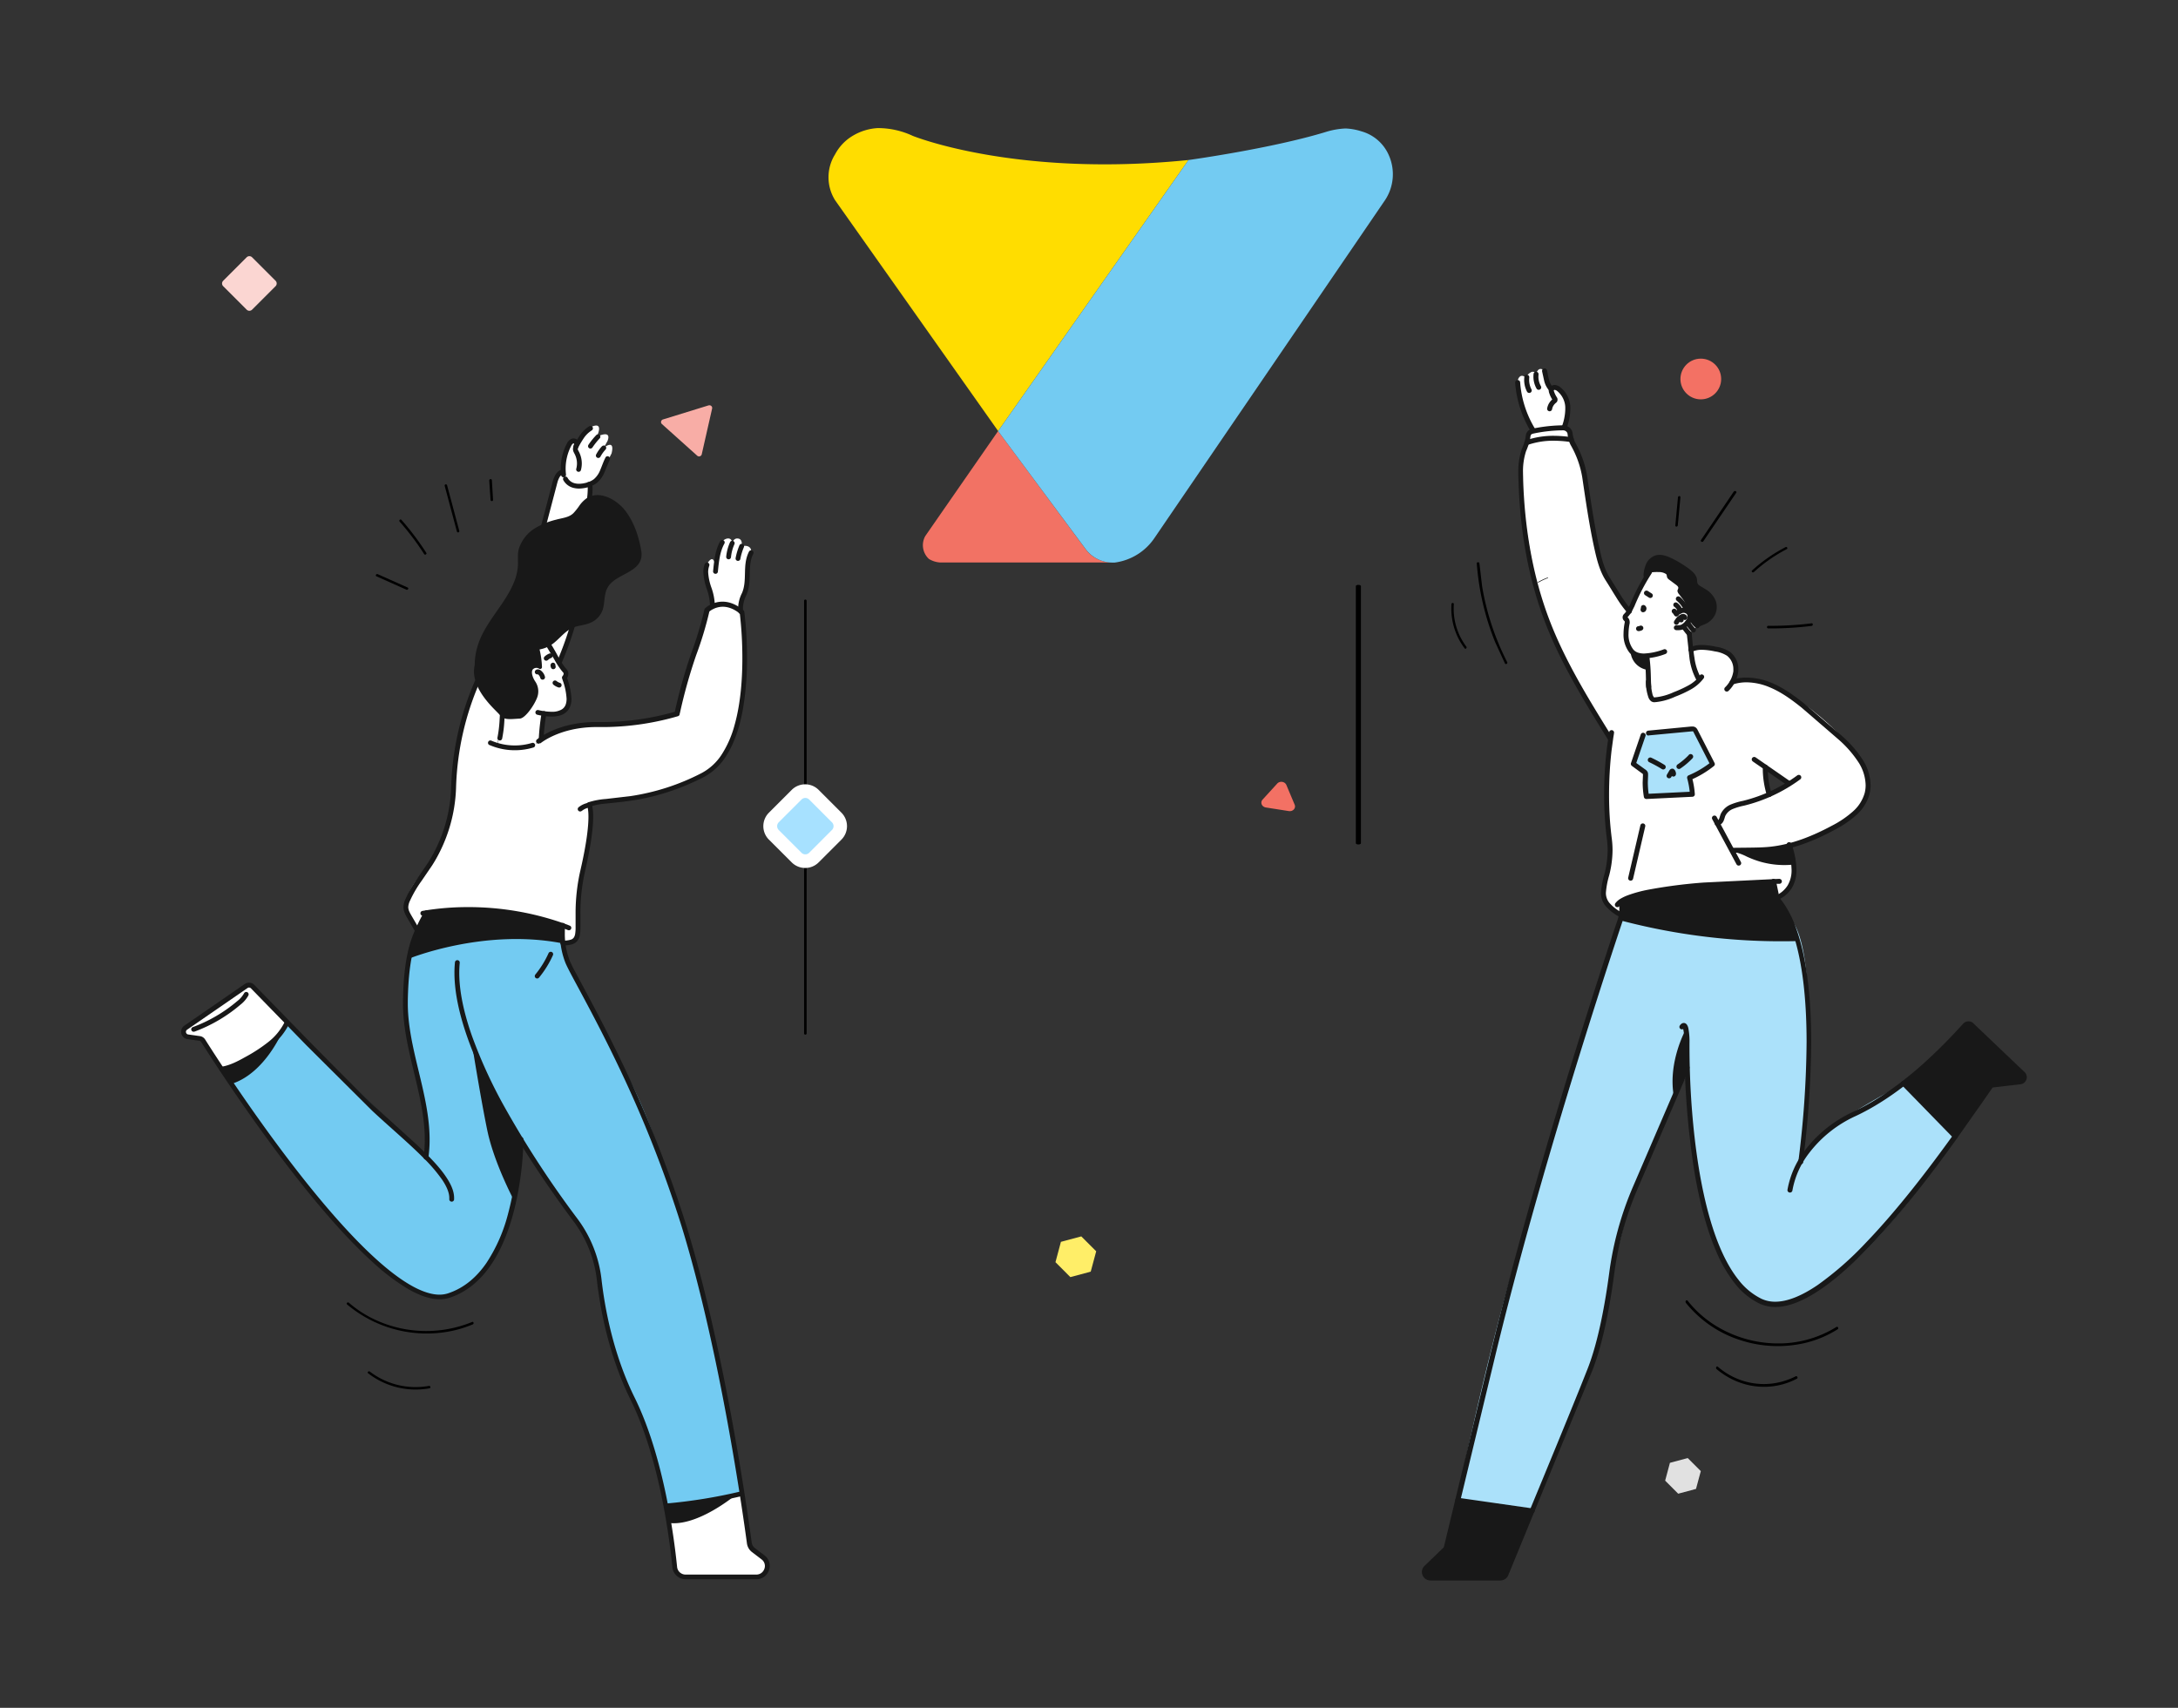 <svg xmlns="http://www.w3.org/2000/svg" width="255" height="200" fill="none" xmlns:v="https://vecta.io/nano"><rect width="100%" height="100%" fill="#333333" stroke="none"/><g clip-path="url(#A)"><path d="M209.894 107.96s-13.009-3.837-20.08-.813l-11.123 36.683c-2.494 6.635-6.426 23.504-8.07 31.689l8.762 1.416c1.198-3.514 7.916-17.711 8.152-21.735.214-3.047 3.721-16.108 3.832-16.364l4.869-10.871c.731-1.492 1.388-1.694 1.326-3.024 1.189 25.868 7.743 40.013 27.914 13.124a57.53 57.53 0 0 1 3.438-4.982l-5.982-6.185s-6.858 3.513-9.764 6.194c-1.054.972-1.884 2.371-2.523 3.225.543-1.31 2.64-23.614-.751-28.357z" fill="#abe1fa"/><path d="M216.857 87.8c-2.524-3.563-10.664-9.945-14.02-7.934 0 0 2.538-5.003-4.866-3.782 0 0 .292 2.715.876 3.341 0 0-1.46 2.348-5.213 2.444 0 0-.856.288-.783-3.554l-2.205-6.887s-2.994-4.472-3.318-5.77-2.021-10.928-2.021-10.928l-1.338-3.211s.052-1.442-.952-1.402-3.955.167-4.069.791-.207.946-.207.946c-.668 1.665-.895 3.472-.657 5.248.414 2.885 1.209 13.672 5.605 21.185l4.819 8.199s-.944 9.362-.018 12.446c0 0-.271 4.267-.753 5.294s2.076 2.943 2.076 2.943l18.693-1.999s2.539-2.02 1.309-4.986l-7.033-.577s11.055.577 15.684-6.255c.009-.02.915-1.988-1.609-5.551zm-9.548 5.193c-.54-.759-.584-3.174-.584-3.174l2.751 1.933-2.167 1.241z" fill="#fff"/><path d="M192.445 86.025l-1.113 3.436 1.238 1.108.222 2.698 5.176-.288-.187-1.875s2.562-1.235 2.734-1.647l-2.188-4.105-5.882.675z" fill="#abe1fa"/><g fill="#181818"><path d="M169.359 181.165l-2.567 2.363a.73.73 0 0 0-.188.813.74.74 0 0 0 .276.341c.125.083.272.127.423.127h8.196a1.18 1.18 0 0 0 .662-.202c.195-.132.345-.319.43-.537l2.801-7.135-8.762-1.416-1.271 5.646zm53.582-54.267l5.982 6.185 4.297-6.059 3.139-.38c.658-.049.853-.595.377-1.045l-5.634-5.467a.76.76 0 0 0-.251-.149c-.092-.032-.191-.046-.289-.041s-.195.029-.284.071-.168.101-.233.174c-1.244 1.376-4.595 4.968-7.104 6.711z"/></g><g fill="#fff"><path d="M179.556 50.462s-2.045-3.05-1.87-5.871c0 0 .184-.975.929-.401 0 0 .815-1.192 1.224-.366 0 0 .24-1.085.999-.381 0 0 .275 1.711.733 2.074 0 0 .637-.577 1.306.415s.73 2.409.292 4.053c0 0-2.994.026-3.613.476zm13.664 16.56s-1.829 2.804-2.159 4.097l-.8 1.223.239.413s-.607 4.564 2.27 4.077l.225 3.009s-.272 2.279 1.142 2.08c0 0 4.489-1.373 4.737-2.429 0 0-1.513-3.808-1.092-5.285l.923-.865s-1.82-7.945-5.485-6.318z"/></g><g fill="#181818"><path d="M192.232 71.358l.073-.107h-.137c0 .022.005.043.017.062s.027.034.047.044l.073-.107h-.049l-.071-.026v.026h.073l-.07-.026h.018-.018.018-.018l.24.162-.114-.266-.058.026.116.265h.292v-.058h-.292l.266.121.059-.127c.031-.07.034-.149.006-.22a.29.29 0 0 0-.152-.161c-.071-.031-.15-.034-.223-.008a.29.29 0 0 0-.163.149l-.058.127c-.019.039-.028.081-.027.124v.058a.28.28 0 0 0 .037.136c.024.041.057.077.098.103a.29.29 0 0 0 .134.044c.048.004.096-.005.14-.024l.056-.023c.05-.022.093-.057.125-.101.06-.085.094-.185.1-.288a.46.46 0 0 0-.196-.364.29.29 0 0 0-.106-.043c-.038-.007-.076-.007-.114 0a.29.29 0 0 0-.186.123.29.29 0 0 0 .082.399l-.018-.023zm4.011 2.441h.254a1.39 1.39 0 0 0 .698-.17 2.41 2.41 0 0 0 .555-.476 1.57 1.57 0 0 0 .374-.641c.026-.101.04-.204.041-.309.001-.175-.043-.348-.129-.502-.094-.163-.234-.295-.403-.381a1.13 1.13 0 0 0-.529-.13h-.111a1.42 1.42 0 0 0-.529.176 1.41 1.41 0 0 0-.42.364c-.048.06-.07.136-.061.211a.29.29 0 0 0 .108.193c.06.047.137.07.213.061a.3.3 0 0 0 .196-.105.84.84 0 0 1 .552-.326h.049a.59.59 0 0 1 .255.061c.07.035.128.089.169.156a.44.44 0 0 1 .052.219.55.55 0 0 1-.02.156 1.04 1.04 0 0 1-.242.407 1.89 1.89 0 0 1-.412.361.79.79 0 0 1-.409.095 1.6 1.6 0 0 1-.196 0c-.038-.004-.077 0-.114.011s-.071.029-.101.053-.055.054-.073.088-.029.07-.033.108a.29.29 0 0 0 .065.211c.049.059.121.096.198.104l.003.006z"/><path d="M197.54 72.226c-.036-.107-.11-.197-.208-.254a.59.59 0 0 0-.274-.075h-.059l.035.289-.029-.289c-.148.021-.288.082-.403.176a2.14 2.14 0 0 0-.584.664c-.038.067-.048.145-.027.219s.071.136.138.174.147.047.221.026a.29.29 0 0 0 .176-.136 1.65 1.65 0 0 1 .429-.487l.076-.049h.03v-.086.086-.086.043l-.024.038h.024v-.043l-.024.037.059-.098-.108.035c.007.027.025.049.049.063l.059-.098-.108.035c.024.073.076.133.145.167s.149.041.223.017.134-.075.169-.144.041-.147.017-.22l-.002-.003z"/><path d="M197.124 72.596v-.032c.001-.054-.011-.108-.033-.158a.38.38 0 0 0-.095-.131c-.07-.063-.16-.102-.254-.11h-.038a.54.54 0 0 0-.33.121.29.29 0 0 0-.113.191c-.01.076.01.152.057.213s.117.101.193.111.155-.01.216-.056l-.035-.072v.078h.035l-.035-.072v-.061.138-.138.138l.015-.156-.108.115c.025.024.058.038.093.04l.015-.156-.108.115.128-.139h-.187a.18.18 0 0 0 .014.076c.01.024.026.045.045.063l.128-.139h.015-.202.202-.202c-.003.038.001.076.013.112a.29.29 0 0 0 .056.099.28.28 0 0 0 .09.07c.035.017.072.028.11.031s.077-.001.114-.013.07-.03.1-.055.053-.055.07-.089.028-.071.031-.109v-.029zm-4.22-5.727a23.6 23.6 0 0 0-2.062 3.955l.272.104.079-.288c-.069-.019-.142-.013-.206.017a.29.29 0 0 0-.142.147c-.018.037-.105.239-.234.465a2.7 2.7 0 0 1-.455.623c-.057.052-.103.115-.134.185s-.047.145-.047.222a.53.53 0 0 0 .048.221c.032.07.078.132.136.183l.017.014c.016.014.029.032.038.051s.014.04.015.062v.035c-.092.447-.141.9-.146 1.356a3.4 3.4 0 0 0 .68 2.19c.206.253.479.444.789.551a2.85 2.85 0 0 0 .955.147c.852-.039 1.692-.216 2.486-.525.036-.013.069-.032.098-.058s.052-.056.068-.09a.28.28 0 0 0 .028-.109c.002-.038-.003-.076-.016-.112-.027-.072-.081-.13-.151-.163s-.15-.036-.223-.01a7.37 7.37 0 0 1-2.29.49 2.25 2.25 0 0 1-.754-.112 1.2 1.2 0 0 1-.534-.369 2.83 2.83 0 0 1-.552-1.829 6.42 6.42 0 0 1 .137-1.243.9.9 0 0 0 0-.147.72.72 0 0 0-.251-.545l-.018-.017-.026.032h.041v-.032l-.026.032h.023-.017a3.45 3.45 0 0 0 .584-.811l.239-.482-.271-.112-.076.288c.07.019.145.011.209-.021a.29.29 0 0 0 .141-.155 23.4 23.4 0 0 1 2.013-3.857c.02-.032.034-.068.04-.105s.005-.076-.003-.113a.27.27 0 0 0-.048-.103.28.28 0 0 0-.083-.077c-.065-.04-.144-.052-.219-.035s-.14.063-.181.127l.029.026zm-1.048 7.042a1.02 1.02 0 0 0 .388-.104c.034-.017.065-.041.089-.07s.044-.062.056-.099.016-.074.012-.112-.014-.075-.031-.108-.042-.064-.072-.088-.063-.043-.1-.055a.29.29 0 0 0-.113-.013c-.038.003-.076.014-.11.031a.38.38 0 0 1-.152.04c-.074.004-.144.037-.195.09s-.079.124-.079.198a.29.29 0 0 0 .085.204c.055.054.129.084.207.084h.015zm5.636.32l.316 2.885a7.43 7.43 0 0 0 .815 2.53c.039.066.103.113.178.132s.155.008.222-.031a.29.29 0 0 0 .102-.395c-.386-.727-.637-1.517-.742-2.331-.152-.909-.231-1.898-.31-2.83-.006-.076-.043-.146-.102-.196s-.136-.073-.213-.067a.29.29 0 0 0-.198.102c-.05.059-.074.134-.068.21v-.009z"/><path d="M192.524 76.909c.225 1.699.152 2.493.216 3.534.005.076.041.147.099.197s.134.076.211.071a.29.29 0 0 0 .11-.028c.035-.017.066-.04.091-.068s.045-.061.058-.097.018-.074.015-.112c-.064-.984 0-1.832-.222-3.572-.01-.076-.05-.144-.111-.191s-.139-.067-.216-.057a.29.29 0 0 0-.193.11c-.047.061-.068.137-.058.213zm.088-7.213l.447.288a.3.3 0 0 0 .107.042.29.29 0 0 0 .114-.002.3.3 0 0 0 .106-.045c.031-.022.058-.05.079-.082.042-.064.056-.142.04-.217a.29.29 0 0 0-.127-.181l-.447-.288a.3.3 0 0 0-.107-.042c-.038-.007-.077-.006-.115.002s-.073.023-.105.045-.059.049-.079.082c-.042.064-.056.142-.04.217a.29.29 0 0 0 .127.181zm4.626 55.222l-6.063 14.091c-1.382 3.218-2.313 6.608-2.769 10.074-.453 3.405-1.247 7.94-2.515 11.177-2.115 5.398-8.686 21.19-9.858 24.006a.41.41 0 0 1-.153.186c-.069.045-.149.069-.232.068h-8.178a.4.4 0 0 1-.292-.127c-.073-.079-.115-.181-.117-.288a.39.39 0 0 1 .034-.158c.022-.049.054-.094.094-.131l2.185-2.103c.136-.128.231-.293.275-.473l5.339-22.146c5.345-22.214 13.462-46.691 14.986-51.229.14-.415.211-.849.211-1.287 0-.124 0-.245-.018-.366l-.052-.592c-.007-.076-.044-.146-.103-.195s-.136-.073-.213-.067c-.038.003-.076.014-.11.032s-.064.041-.089.07-.043.064-.055.1-.015.074-.012.112l.053.577v.315c0 .375-.061.748-.181 1.105-1.528 4.547-9.639 29.017-14.998 51.278l-5.34 22.143c-.018.074-.058.142-.114.196l-2.184 2.103c-.094.092-.169.202-.219.323s-.075.25-.073.381c0 .254.098.499.274.684a1.01 1.01 0 0 0 .332.231c.126.054.262.081.398.08h8.179a1.01 1.01 0 0 0 .557-.167c.164-.108.293-.263.368-.444l9.861-24.018c1.3-3.324 2.094-7.882 2.55-11.309.449-3.415 1.367-6.754 2.728-9.925l6.063-14.09c.031-.071.031-.15.002-.221a.29.29 0 0 0-.156-.157c-.072-.03-.152-.031-.224-.002a.29.29 0 0 0-.159.155l-.012.008z"/><path d="M197.166 120.398l-.135-.081.135.081-.135-.081.135.081.029-.032-.041-.055.023.064h.018l-.041-.055.023.063-.055-.138v.15h.055l-.055-.139v-.014l-.085.141c.026.014.055.022.085.023v-.164l-.085.141.058-.098-.078.084.02.014.058-.098-.078.084.029-.029-.032.026.029-.029-.032.026c.021.032.037.067.046.104.125.559.175 1.133.146 1.705.003 4.931.379 9.855 1.125 14.731.549 3.361 1.364 6.759 2.582 9.587a16.45 16.45 0 0 0 2.158 3.75 8.27 8.27 0 0 0 2.921 2.415c.583.272 1.222.41 1.867.404 1.197 0 2.473-.424 3.797-1.14 2.322-1.257 4.81-3.427 7.261-5.977 3.674-3.826 7.252-8.508 9.93-12.236l3.269-4.645.94-1.356c.114-.155.202-.288.26-.352l.061-.075-.113-.118.093.136.02-.018-.113-.118.093.136-.146-.211.102.234.044-.023-.146-.211.102.234-.111-.254v.288c.038-.001.076-.008.111-.023l-.111-.253v.288h.035l3.245-.378-.032-.288v.288a.86.86 0 0 0 .336-.068.84.84 0 0 0 .514-.771c-.001-.204-.077-.399-.213-.552l-.018-.017-5.964-5.683-.201.207.201-.207a.82.82 0 0 0-.286-.213.85.85 0 0 0-.351-.076c-.119.001-.238.028-.346.078s-.206.121-.285.211a62.62 62.62 0 0 1-4.725 4.734c-2.243 1.994-5.045 4.123-8.079 5.545-2.255 1.022-4.216 2.583-5.707 4.541a10.58 10.58 0 0 0-2.045 4.616c-.011.076.009.153.056.214s.116.101.192.112.155-.009.217-.055.102-.114.113-.19a10.02 10.02 0 0 1 1.94-4.359c1.432-1.883 3.317-3.382 5.485-4.363 3.111-1.459 5.95-3.62 8.216-5.64 1.677-1.505 3.27-3.099 4.773-4.774.024-.028.054-.05.088-.065s.07-.022.107-.022.075.008.11.023.064.038.089.066l.018.018 5.99 5.631.202-.21-.219.19c.042.047.065.107.067.17-.003.069-.03.134-.076.185-.024.026-.054.046-.087.06a.26.26 0 0 1-.103.021h-.035l-3.248.378.035.288v-.288c-.042-.001-.084.008-.123.026-.03.015-.059.032-.087.052s-.051.05-.073.077c-.088.101-.214.275-.395.528l-3.861 5.517c-2.725 3.796-6.446 8.701-10.243 12.642-1.703 1.825-3.588 3.477-5.626 4.93-1.81 1.232-3.504 1.95-4.965 1.948a3.75 3.75 0 0 1-1.615-.349 7.69 7.69 0 0 1-2.702-2.248c-1.39-1.751-2.459-4.206-3.262-6.938-1.21-4.1-1.832-8.823-2.147-12.752s-.304-7.071-.304-8.015a8.17 8.17 0 0 0-.134-1.731 1.16 1.16 0 0 0-.167-.407.53.53 0 0 0-.154-.144c-.065-.038-.139-.058-.214-.058-.084.001-.166.025-.236.07s-.125.094-.173.156c-.022.027-.042.056-.061.086a.29.29 0 0 0-.037.107c-.006.037-.003.076.007.112a.27.27 0 0 0 .05.102c.023.03.052.055.085.074s.07.032.108.037.077.003.114-.007.072-.026.103-.049a.29.29 0 0 0 .075-.085l-.005-.005z"/><path d="M211.085 136.092a115.04 115.04 0 0 0 .97-14.05c0-7.028-.94-11.208-1.896-13.684a11.92 11.92 0 0 0-1.326-2.57 9.99 9.99 0 0 0-.435-.577c-.052-.064-.09-.113-.108-.139v-.014l-.087.046.096-.032v-.014l-.088.046.097-.032-.214.075h.225c.004-.025.004-.05 0-.075l-.213.075h.225v-.057l-.4-1.939a.3.3 0 0 0-.044-.104c-.022-.031-.049-.058-.081-.079a.29.29 0 0 0-.106-.043c-.037-.007-.076-.007-.114.001s-.073.022-.105.043a.29.29 0 0 0-.08.08c-.021.031-.036.067-.043.105a.3.3 0 0 0 0 .112l.401 1.939.292-.058h-.292c0 .056.013.111.038.162.032.058.069.113.111.164.078.101.184.228.318.407.47.623 1.285 1.884 1.992 4.385s1.297 6.232 1.297 11.777c-.037 4.675-.359 9.344-.964 13.981-.009.075.012.152.06.212a.29.29 0 0 0 .194.108c.077.009.154-.012.214-.059a.29.29 0 0 0 .11-.192h-.044zM199.032 79.11a4.2 4.2 0 0 1-1.346 1.154 13.8 13.8 0 0 1-1.735.799 6.79 6.79 0 0 1-2.092.594c-.064 0-.09 0-.117.017h-.049-.029c-.104-.113-.173-.253-.199-.404a6.74 6.74 0 0 1-.178-1.442c0-.077-.031-.15-.086-.204s-.129-.084-.206-.084-.152.03-.207.084-.085.127-.085.204c-.009.64.095 1.277.309 1.881.062.157.162.296.292.404a.64.64 0 0 0 .377.124.98.98 0 0 0 .164-.017h.044l-.018-.115v.118l-.018-.115v.118a7.27 7.27 0 0 0 2.276-.638c.623-.234 1.228-.513 1.811-.834a4.81 4.81 0 0 0 1.527-1.319c.023-.031.039-.066.048-.103s.01-.075.004-.113a.29.29 0 0 0-.119-.188c-.031-.022-.067-.038-.104-.046s-.077-.01-.115-.003-.074.02-.107.041-.061.047-.083.078l.041.009zm-10.615 6.636a42.55 42.55 0 0 0-.604 7.354 40.12 40.12 0 0 0 .321 5.161 10.16 10.16 0 0 1 .088 1.316c-.011.953-.14 1.9-.383 2.822-.21.7-.343 1.421-.394 2.149-.011.539.163 1.066.493 1.495.481.571 1.078 1.036 1.753 1.364.034.019.071.03.109.034s.077.001.114-.01.071-.028.101-.052a.29.29 0 0 0 .073-.087c.019-.033.03-.07.034-.108s.001-.076-.01-.112-.029-.071-.053-.1a.28.28 0 0 0-.088-.072c-.604-.288-1.141-.698-1.574-1.204a1.8 1.8 0 0 1-.377-1.154 9.58 9.58 0 0 1 .38-2.019c.253-.965.386-1.957.397-2.954a10.78 10.78 0 0 0-.093-1.391 39.86 39.86 0 0 1-.316-5.086 45.97 45.97 0 0 1 .292-5.193l.205-1.512.067-.401c0-.046 0-.081.017-.104v-.035c.015-.075-.001-.153-.044-.216s-.11-.107-.186-.122a.3.3 0 0 0-.3.126c-.021.032-.035.067-.042.105l.02.006z"/><path d="M209.196 99.002a8.88 8.88 0 0 1 .56 2.845c.023.642-.135 1.278-.455 1.838-.339.535-.834.956-1.42 1.208a.29.29 0 0 0-.148.164c-.026.072-.022.151.011.22s.093.122.166.147a.3.3 0 0 0 .222-.011 3.74 3.74 0 0 0 1.657-1.425 4.01 4.01 0 0 0 .54-2.135 9.48 9.48 0 0 0-.584-3.03.29.29 0 0 0-.148-.165c-.07-.034-.15-.038-.223-.014a.29.29 0 0 0-.166.145c-.034.068-.039.147-.015.218l.003-.006zm-2.778-9.232c-.022.157-.032.315-.029.473a10.87 10.87 0 0 0 .473 2.885c.01.037.028.071.051.101s.053.055.087.074a.28.28 0 0 0 .108.035c.038.004.077.002.114-.008a.29.29 0 0 0 .174-.136c.037-.066.048-.145.027-.219-.272-.886-.423-1.804-.45-2.729v-.288-.069-.014l-.128-.02.128.02-.128-.02.128.02c.013-.075-.005-.153-.05-.215s-.113-.104-.189-.117-.155.005-.218.05a.29.29 0 0 0-.118.187l.02-.009zm1.902 13.15l-8.835.433c-2.171.157-4.331.434-6.47.831a15.37 15.37 0 0 0-2.433.66c-.304.113-.598.253-.876.419-.227.135-.426.312-.584.522a.28.28 0 0 0-.047.104c-.008.037-.009.075-.002.113s.021.073.042.106a.28.28 0 0 0 .08.081.3.3 0 0 0 .218.047c.076-.014.144-.057.188-.119a1.49 1.49 0 0 1 .423-.367c.526-.295 1.09-.519 1.677-.663 1.554-.398 3.135-.683 4.731-.851l7.971-.612 2.825-.104.809-.017h.292a.29.29 0 0 0 .206-.085c.055-.054.086-.127.086-.204s-.031-.149-.086-.204a.29.29 0 0 0-.206-.084l-.009-.006zm-10.223-26.588c.366-.165.766-.246 1.168-.236a7.98 7.98 0 0 1 1.51.19c.509.065.996.239 1.429.511.237.191.426.433.554.708a1.95 1.95 0 0 1 .182.876c.004.078.004.156 0 .234-.107.716-.449 1.378-.973 1.884-.054.054-.085.127-.085.203s.031.149.085.203.129.084.206.084.151-.03.206-.084c.614-.598 1.012-1.378 1.133-2.221 0-.098.015-.199.015-.289.009-.392-.074-.78-.242-1.135a2.56 2.56 0 0 0-.728-.91 4.07 4.07 0 0 0-1.662-.615 8.31 8.31 0 0 0-1.627-.202 3.26 3.26 0 0 0-1.428.288c-.035.017-.065.04-.091.068s-.045.062-.057.097a.3.3 0 0 0-.016.112c.002.038.013.075.03.109.035.067.096.118.17.141s.152.017.221-.017z"/><path d="M202.925 80.14a5.18 5.18 0 0 1 1.563-.234c.927.015 1.842.212 2.693.577 1.358.56 2.573 1.442 3.756 2.392l4.326 3.733c.938.815 1.753 1.759 2.418 2.804.468.773.725 1.653.748 2.553a3.82 3.82 0 0 1-.102.865 4.51 4.51 0 0 1-1.42 2.227 11.72 11.72 0 0 1-2.383 1.616c-2.305 1.241-4.773 2.239-7.346 2.496-.789.078-1.589.087-2.398.098l-1.948.02c-.078 0-.152.03-.207.085a.29.29 0 0 0-.085.204.29.29 0 0 0 .085.204c.055.054.129.085.207.085l1.948-.02 2.451-.101c2.69-.268 5.225-1.301 7.567-2.562a12.34 12.34 0 0 0 2.503-1.699 5.08 5.08 0 0 0 1.586-2.516c.081-.329.121-.666.12-1.004-.024-1-.308-1.978-.824-2.839a13.34 13.34 0 0 0-2.526-2.937l-4.361-3.751c-1.191-.946-2.447-1.875-3.896-2.475a7.72 7.72 0 0 0-2.921-.612 5.72 5.72 0 0 0-1.752.262.29.29 0 0 0-.17.144c-.035.068-.041.147-.017.22a.29.29 0 0 0 .145.168c.069.035.149.041.223.017l.017-.02z"/><path d="M200.463 95.924l2.851 5.302c.039.066.102.115.176.135s.154.01.221-.028c.034-.019.063-.044.087-.074s.041-.064.051-.101.012-.075.007-.113-.017-.074-.037-.107l-2.83-5.268a.29.29 0 0 0-.168-.145c-.074-.024-.154-.019-.223.015a.29.29 0 0 0-.147.165c-.026.072-.021.151.012.219z"/><path d="M201.05 96.694c.171-.007.335-.072.464-.185.114-.095.206-.213.269-.346.114-.239.149-.459.216-.612.181-.368.493-.656.876-.811.428-.172.871-.304 1.323-.392 2.379-.585 4.615-1.634 6.578-3.084.031-.023.057-.051.076-.084s.033-.069.038-.106.003-.076-.006-.112a.28.28 0 0 0-.05-.102c-.023-.03-.051-.056-.084-.075s-.07-.032-.108-.037-.077-.003-.114.006-.072.026-.102.049c-1.902 1.404-4.067 2.419-6.371 2.986a7.65 7.65 0 0 0-1.428.43c-.517.215-.933.614-1.168 1.117-.094.234-.129.439-.199.577-.029.059-.069.112-.12.156-.026.028-.063.046-.102.049-.077 0-.152.03-.206.085s-.086.127-.086.204.031.15.086.204.129.084.206.084h.012z"/><path d="M205.218 89.173l4.068 2.816a.3.3 0 0 0 .104.047c.037.009.076.011.114.005s.074-.019.107-.039.062-.046.084-.077a.29.29 0 0 0 .053-.213.29.29 0 0 0-.114-.188l-4.089-2.83c-.065-.042-.143-.057-.219-.042a.29.29 0 0 0-.184.122.28.28 0 0 0-.042.216c.015.075.059.14.123.183h-.005zm-13.161 7.475l-1.428 6.136c-.008.038-.009.076-.002.113a.29.29 0 0 0 .042.105.28.28 0 0 0 .185.126c.037.008.076.008.114.002s.074-.021.106-.042.06-.047.082-.079a.28.28 0 0 0 .045-.103l1.423-6.12c.018-.074.006-.153-.034-.218s-.105-.112-.18-.131-.154-.006-.22.033a.29.29 0 0 0-.133.178zm.975-10.525l5.068-.476a.47.47 0 0 1 .087 0h.03v-.02.017-.02.017a.57.57 0 0 1 .07.115l1.965 3.84.26-.13-.184-.225a11.13 11.13 0 0 1-2.628 1.558.29.29 0 0 0-.167.34 9.5 9.5 0 0 1 .324 1.878l.293-.02-.027-.288-5.354.26v.288l.293-.046a9.94 9.94 0 0 1-.135-1.616l.029-.75v-.147a.67.67 0 0 0-.067-.317.84.84 0 0 0-.292-.288l-1.194-.865-.173.231.275.092 1.151-3.358c.025-.072.02-.151-.014-.22a.29.29 0 0 0-.168-.146.31.31 0 0 0-.113-.015.3.3 0 0 0-.11.029.29.29 0 0 0-.091.069c-.026.029-.044.062-.057.098l-1.15 3.358c-.02.058-.021.12-.002.178s.055.109.104.145l1.195.88c.028.019.056.04.081.063l.024.026c.005.021.005.043 0 .064v.104l-.032.793a10.29 10.29 0 0 0 .143 1.708.29.29 0 0 0 .1.175c.054.044.122.069.192.068l5.409-.263c.076-.007.146-.044.195-.101s.074-.132.068-.207a9.96 9.96 0 0 0-.342-1.991l-.292.078.114.265a11.67 11.67 0 0 0 2.754-1.642c.052-.041.088-.098.102-.162a.29.29 0 0 0-.023-.19l-1.968-3.84a1.49 1.49 0 0 0-.108-.185.6.6 0 0 0-.231-.193.63.63 0 0 0-.292-.058h-.143l-5.021.482a.28.28 0 0 0-.11.032c-.034.018-.065.042-.089.071s-.044.063-.055.099-.016.075-.012.113c.007.076.045.146.105.195s.136.072.213.065v-.014zm4.7 2.283a7.9 7.9 0 0 1-1.326 1.122.29.29 0 0 0-.076.401.3.3 0 0 0 .188.121c.076.015.154-.002.218-.046a8.46 8.46 0 0 0 1.423-1.206c.052-.056.08-.13.078-.206s-.036-.148-.093-.2-.129-.084-.206-.084-.151.03-.206.084v.014zm-2.847 1.171a15.6 15.6 0 0 0-1.543-.84.29.29 0 0 0-.11-.029c-.039-.002-.077.003-.114.016s-.07.032-.098.058a.31.31 0 0 0-.069.091c-.033.069-.037.148-.011.22a.29.29 0 0 0 .148.164 14.4 14.4 0 0 1 1.487.811c.033.02.069.034.107.04s.077.005.114-.004.073-.024.104-.046a.29.29 0 0 0 .078-.082c.02-.032.034-.068.041-.106a.27.27 0 0 0-.004-.113.3.3 0 0 0-.047-.103.29.29 0 0 0-.083-.077zm1.343 1.076c0-.159-.045-.315-.129-.45l-.055-.066-.059-.052a.29.29 0 0 0-.14-.066h-.061a.36.36 0 0 0-.155.035.42.42 0 0 0-.123.095.78.78 0 0 0-.055.078l-.292.499a.28.28 0 0 0-.032.108c-.003.037.001.076.013.112s.03.07.055.099.055.053.089.07.072.028.11.031a.3.3 0 0 0 .114-.013c.036-.012.07-.03.1-.055a.3.3 0 0 0 .071-.088l.263-.467-.103-.066.079.092.024-.026-.103-.066.079.092-.146-.173v.222c.053-.001.104-.018.146-.049l-.146-.173v-.017l-.041.237h.041v-.239l-.041.236.05-.288-.193.216.059.052.192-.216-.251.147a.32.32 0 0 1 .044.153c0 .076.031.15.086.204s.129.085.206.085.152-.03.207-.085a.29.29 0 0 0 .085-.204l.012-.003zm-.429-18.888l.262.288c.052.057.124.091.201.096s.153-.022.211-.072.093-.122.097-.199a.29.29 0 0 0-.073-.208l-.263-.288c-.052-.057-.124-.091-.201-.096s-.153.022-.211.073-.093.122-.097.199.022.151.074.208z"/><path d="M196.023 71.052a1.33 1.33 0 0 1 .447.612c.013.036.033.069.058.097s.057.051.092.068.072.026.111.028.077-.004.113-.016.07-.032.098-.058.052-.056.069-.091.026-.072.028-.109-.004-.076-.017-.112a1.92 1.92 0 0 0-.642-.865c-.062-.047-.139-.067-.216-.058s-.146.049-.193.109-.068.137-.058.213.049.144.11.191v-.009z"/><path d="M196.306 70.345a3.29 3.29 0 0 1 .915 1.255.29.29 0 0 0 .156.157c.071.03.152.03.223.002a.29.29 0 0 0 .096-.061.28.28 0 0 0 .065-.093.3.3 0 0 0 .024-.11.3.3 0 0 0-.021-.111c-.235-.569-.604-1.076-1.075-1.477-.029-.025-.063-.043-.099-.055a.3.3 0 0 0-.114-.013.28.28 0 0 0-.109.031c-.034.018-.065.041-.09.07a.29.29 0 0 0-.056.098c-.011.036-.016.074-.013.112a.27.27 0 0 0 .031.108.3.3 0 0 0 .07.088h-.003zm.649 3.301l.292.381c.103.138.217.268.339.389.027.027.059.048.095.063a.29.29 0 0 0 .112.022.29.29 0 0 0 .112-.022.3.3 0 0 0 .096-.063c.054-.054.084-.127.084-.203s-.03-.149-.084-.203a2.77 2.77 0 0 1-.293-.32l-.292-.378c-.023-.03-.051-.056-.084-.075s-.07-.032-.108-.037-.077-.003-.114.006a.3.3 0 0 0-.103.049c-.03.023-.056.051-.076.084s-.032.069-.037.106-.004.076.006.112a.31.31 0 0 0 .049.102l.006-.011z"/><path d="M197.329 73.025a3.4 3.4 0 0 0 .333.513l.207.254c.063.075.131.144.205.208.029.024.063.043.1.054s.075.015.114.012.075-.014.109-.032a.3.3 0 0 0 .089-.071.29.29 0 0 0 .054-.099c.012-.036.016-.074.012-.112s-.014-.075-.032-.108a.3.3 0 0 0-.072-.088c-.05-.044-.097-.092-.141-.141l-.265-.341c-.069-.092-.13-.188-.184-.288-.033-.069-.093-.123-.166-.149s-.153-.022-.223.01-.123.092-.149.164a.29.29 0 0 0 .012.22l-.003-.006z"/><path d="M197.621 72.348a4.19 4.19 0 0 0 .394.615 3 3 0 0 0 .511.554.29.29 0 0 0 .215.057c.076-.01.147-.049.194-.109a.29.29 0 0 0 .06-.212.29.29 0 0 0-.11-.192 2.55 2.55 0 0 1-.403-.444 3.9 3.9 0 0 1-.338-.522.29.29 0 0 0-.167-.145c-.073-.025-.153-.02-.222.013a.32.32 0 0 0-.091.068c-.026.028-.045.062-.057.097a.3.3 0 0 0-.016.112c.002.038.013.075.03.109zm-8.87 13.966c-2.737-4.411-5.477-8.84-7.317-13.64-2.004-5.225-2.921-10.827-3.102-16.427 0-.288-.017-.577-.017-.865a7.56 7.56 0 0 1 .356-2.547c.201-.452.359-.921.47-1.402.021-.141.029-.268.053-.364.01-.07.041-.136.087-.19a.33.33 0 0 1 .117-.066c.069-.023.139-.041.21-.055a17.04 17.04 0 0 1 3.4-.361.55.55 0 0 1 .368.139c.048.041.087.092.114.148a.47.47 0 0 1 .047.181c.006.119.025.237.055.352l.12.453c.046.16.11.315.19.462a11.23 11.23 0 0 1 1.349 3.774c.427 2.885.842 5.787 1.49 8.655.263 1.154.584 2.36 1.25 3.407.391.603.809 1.313 1.239 1.991a13.67 13.67 0 0 0 1.32 1.82c.051.057.124.091.201.096s.153-.022.211-.073.092-.122.096-.199-.022-.151-.073-.208a13.25 13.25 0 0 1-1.259-1.731l-1.241-1.996c-.611-.943-.917-2.074-1.169-3.223-.642-2.833-1.054-5.718-1.483-8.606a11.78 11.78 0 0 0-1.405-3.999 1.41 1.41 0 0 1-.143-.346c-.038-.121-.07-.263-.117-.433-.02-.076-.032-.155-.035-.234a1.06 1.06 0 0 0-.348-.73c-.208-.186-.479-.289-.759-.288v.288-.288a17.98 17.98 0 0 0-3.505.372 2.09 2.09 0 0 0-.292.081.98.98 0 0 0-.322.193.93.93 0 0 0-.248.473c-.035.153-.044.288-.061.41a7.49 7.49 0 0 1-.441 1.295c-.287.884-.42 1.81-.392 2.738a12.92 12.92 0 0 0 .021.897c.158 5.64 1.081 11.312 3.111 16.603 1.866 4.87 4.629 9.327 7.363 13.739a.29.29 0 0 0 .18.129c.075.018.154.006.22-.034s.114-.103.132-.177.007-.153-.033-.218l-.008.006z"/><path d="M178.878 52.098a9.23 9.23 0 0 1 3.023-.485 14.05 14.05 0 0 1 2.024.159c.038.006.077.004.114-.005s.073-.025.103-.048.058-.051.077-.083a.29.29 0 0 0 .039-.106c.011-.075-.009-.152-.055-.213a.29.29 0 0 0-.19-.113 14.23 14.23 0 0 0-2.112-.167 9.85 9.85 0 0 0-3.213.516.29.29 0 0 0-.167.146c-.034.069-.039.148-.014.22s.078.132.148.165.15.038.223.014zm4.565-2.02a6.57 6.57 0 0 0 .409-2.115v-.337a3.13 3.13 0 0 0-.34-1.262c-.201-.393-.483-.739-.828-1.017a1.18 1.18 0 0 0-.634-.262h-.035a.73.73 0 0 0-.394.112.61.61 0 0 0-.275.352c-.016.055-.024.113-.023.17a1.01 1.01 0 0 0 .061.317 3.48 3.48 0 0 0 .377.785l.02.038.111-.04h-.117v.038l.111-.04h.05l-.158-.052v.052h.167l-.158-.052.132.043-.1-.095c-.016.014-.027.032-.032.052l.132.043-.1-.095-.029.023a1.79 1.79 0 0 0-.648 1.091c-.013.075.005.153.05.215s.113.104.189.117.155-.005.218-.05.105-.111.118-.187a1.21 1.21 0 0 1 .432-.727c0-.014.044-.035.079-.069a.45.45 0 0 0 .105-.167c.014-.041.021-.084.021-.127a.5.5 0 0 0-.029-.213c-.024-.049-.047-.084-.062-.11a2.82 2.82 0 0 1-.315-.658.45.45 0 0 1-.032-.136v-.014c.014-.013.03-.024.048-.031s.037-.01.057-.01a.6.6 0 0 1 .309.144 2.59 2.59 0 0 1 .663.836 2.56 2.56 0 0 1 .269 1.028v.288c-.02.66-.148 1.313-.377 1.933-.024.072-.018.151.017.219a.29.29 0 0 0 .167.144c.037.012.075.017.114.015s.076-.013.11-.029a.29.29 0 0 0 .091-.069c.026-.029.044-.062.056-.098l.003.009zm-6.049-5.259a12.82 12.82 0 0 0 1.782 5.623c.04.066.104.113.179.132s.155.008.221-.031c.033-.019.062-.044.086-.075a.29.29 0 0 0 .05-.101c.01-.036.012-.075.007-.113a.29.29 0 0 0-.038-.107 12.2 12.2 0 0 1-1.703-5.372c-.005-.076-.042-.147-.1-.197a.29.29 0 0 0-.212-.069.3.3 0 0 0-.11.03c-.034.017-.066.04-.091.069a.29.29 0 0 0-.056.098c-.012.036-.017.074-.015.112zm1.076-.664a2.77 2.77 0 0 0-.021.341 2.97 2.97 0 0 0 .333 1.365.29.29 0 0 0 .071.088c.029.024.064.043.1.055s.075.016.114.012.075-.014.11-.031.064-.041.089-.07.044-.063.055-.099.016-.074.013-.112a.27.27 0 0 0-.032-.108c-.176-.34-.268-.717-.269-1.099 0-.092 0-.182.015-.289a.29.29 0 0 0-.061-.21c-.048-.059-.117-.098-.193-.107s-.154.012-.215.059-.1.116-.109.192v.014zm1.08-.366a2.74 2.74 0 0 0-.018.314 2.86 2.86 0 0 0 .365 1.399c.019.033.044.062.074.086s.064.041.101.052a.3.3 0 0 0 .311-.098c.024-.03.042-.064.052-.101a.27.27 0 0 0 .009-.113.26.26 0 0 0-.036-.108 2.3 2.3 0 0 1-.292-1.117l.015-.248c.004-.038.001-.076-.009-.113s-.028-.071-.052-.1a.3.3 0 0 0-.087-.073c-.034-.019-.071-.03-.109-.035a.3.3 0 0 0-.114.009.29.29 0 0 0-.101.051.27.27 0 0 0-.074.086c-.019.033-.031.07-.035.107z"/><path d="M180.552 43.503l.245 1.116c.099.4.288.772.555 1.088.051.057.123.092.2.097s.154-.021.212-.071.093-.122.098-.198-.021-.151-.072-.209c-.209-.252-.356-.548-.432-.865-.094-.338-.152-.713-.234-1.085a.29.29 0 0 0-.045-.104c-.022-.032-.05-.058-.082-.079s-.068-.035-.106-.042a.3.3 0 0 0-.22.047c-.031.022-.058.049-.079.081a.29.29 0 0 0-.042.105.27.27 0 0 0 .002.113v.006zm-9.91 132.472l8.707 1.246c.076.011.154-.009.216-.055s.103-.114.114-.19-.01-.153-.056-.214-.116-.101-.193-.112l-8.706-1.247a.3.3 0 0 0-.217.056c-.062.046-.103.114-.114.19a.29.29 0 0 0 .056.213c.047.062.116.102.193.113zm52.016-48.907l6.055 6.214c.027.027.059.049.095.063a.29.29 0 0 0 .112.022c.039 0 .077-.007.113-.022s.068-.036.095-.063c.054-.054.085-.127.085-.203a.29.29 0 0 0-.085-.204l-6.052-6.214c-.027-.027-.06-.048-.095-.063s-.074-.022-.113-.022a.29.29 0 0 0-.112.022c-.035.015-.068.036-.095.063-.054.054-.085.127-.085.203a.29.29 0 0 0 .085.204m-32.97-19.289c6.768 1.791 13.763 2.61 20.767 2.429 0 0-1.016-2.885-1.405-3.517s-1.253-1.731-1.215-2.349-.149-1.171-.756-1.125-9.548.321-12.72 1.027-3.876.961-3.876.961-.8 0-.64.756m7.547 14.558s-2.199 3.895-1.393 8.014l1.405-3.268c.094-.58.128-1.168.102-1.754"/><path d="M202.791 99.585c.786.089 1.493.485 2.217.791 1.503.634 3.141.891 4.77.75a11.18 11.18 0 0 0-.462-1.968c-.4.395-.827.289-1.39.335l-4.119.257"/><path d="M202.791 99.729a6.03 6.03 0 0 1 1.732.592c.531.245 1.08.449 1.642.611 1.175.327 2.4.442 3.616.338a.15.15 0 0 0 .063-.016.16.16 0 0 0 .051-.042c.013-.017.022-.037.027-.059s.004-.044-.001-.065c-.093-.668-.248-1.327-.461-1.967-.007-.024-.021-.046-.039-.063s-.04-.03-.064-.037-.051-.006-.075 0-.047.019-.065.036c-.292.288-.672.268-1.063.288-.473 0-.946.075-1.417.118a21.59 21.59 0 0 1-2.92.15.15.15 0 0 0-.104.042c-.027.027-.042.064-.042.102s.015.075.042.102.065.042.104.042a23.54 23.54 0 0 0 3.122-.167l1.434-.107a1.47 1.47 0 0 0 1.054-.361l-.242-.063a11.69 11.69 0 0 1 .461 1.971l.141-.185a10 10 0 0 1-3.663-.363 13.5 13.5 0 0 1-1.679-.652 5.71 5.71 0 0 0-1.645-.525c-.184-.023-.184.265 0 .288l-.009-.009zm-5.073-28.077c0-.822-.538-1.535-1.046-2.187a.44.44 0 0 1-.131-.309c.024-.086.054-.169.09-.251.056-.225-.155-.421-.341-.56l-.751-.554c-.093-.056-.168-.137-.216-.234-.038-.089-.027-.19-.059-.288a.63.63 0 0 0-.205-.231.64.64 0 0 0-.291-.107c-.479-.112-.975-.13-1.461-.052-.143.136-.484.742-.622.892-.195-.34-.061-.834.018-1.192.175-.776.718-1.442 1.571-1.463.725 0 1.37.361 1.983.698a8.42 8.42 0 0 1 1.811 1.284 1.8 1.8 0 0 1 .421.577 2.37 2.37 0 0 1 .087.643c.053.352.564.577.839.741a3.92 3.92 0 0 1 .996.811 2.05 2.05 0 0 1 .374 1.759 2.06 2.06 0 0 1-.427.814c-.202.236-.456.424-.742.551a4.77 4.77 0 0 1-.896.32c-.073-.023.052.058 0 0-.415-.456-.24-.612-.655-1.067"/><path d="M197.864 71.652a3.04 3.04 0 0 0-.66-1.731l-.292-.395c-.1-.13-.26-.268-.193-.459.051-.105.071-.222.058-.338a.72.72 0 0 0-.213-.352 7.01 7.01 0 0 0-.838-.638c-.155-.115-.266-.185-.292-.381-.012-.132-.07-.257-.164-.352a1.44 1.44 0 0 0-.78-.288c-.309-.042-.621-.048-.931-.017-.141 0-.293 0-.398.101a1.94 1.94 0 0 0-.181.248 5.8 5.8 0 0 1-.409.609l.141-.037h-.018l-.076.288h.035c.184.04.26-.237.076-.288h-.017l.087.066c-.102-.261-.111-.549-.026-.816.042-.237.11-.469.201-.692a1.51 1.51 0 0 1 .395-.559 1.52 1.52 0 0 1 .604-.329c.584-.138 1.169.104 1.677.358a14.21 14.21 0 0 1 1.557.909c.253.174.492.367.715.577.245.191.416.459.485.759a1.28 1.28 0 0 0 .146.684c.135.163.302.297.491.395a4.21 4.21 0 0 1 1.279.981 1.91 1.91 0 0 1 .34.752 1.89 1.89 0 0 1-.01.823 1.9 1.9 0 0 1-.388.763c-.186.223-.419.4-.684.521l-.444.185-.263.098-.111.035h-.035a.16.16 0 0 0-.094.007c-.03.012-.055.033-.072.059s-.023.06-.018.092.018.061.041.084a.26.26 0 0 0 .097.058c.031.009.064.007.094-.005s.056-.034.072-.061.021-.048.021-.074-.007-.051-.021-.074a2.34 2.34 0 0 1-.342-.551c-.082-.206-.201-.395-.35-.56-.126-.141-.33.064-.207.202a1.74 1.74 0 0 1 .318.542c.087.184.197.357.327.514v-.141l.166-.066h.033l.023.176-.164.066c.152.011.304-.02.439-.09l.534-.219c.484-.201.883-.561 1.13-1.018.135-.261.216-.545.237-.837a2.16 2.16 0 0 0-.111-.862 2.81 2.81 0 0 0-1.233-1.391l-.657-.404a.68.68 0 0 1-.248-.271c-.036-.159-.057-.322-.061-.485-.094-.617-.754-1.088-1.23-1.425a12.31 12.31 0 0 0-1.802-1.05c-.549-.265-1.195-.476-1.808-.306a1.85 1.85 0 0 0-.718.432 1.82 1.82 0 0 0-.45.701 3.73 3.73 0 0 0-.222.9 1.49 1.49 0 0 0 0 .516c.023.115.067.288.201.329l.076-.288h-.035c-.181-.04-.26.239-.076.288h.018a.14.14 0 0 0 .075.001c.025-.007.047-.02.065-.038.239-.271.371-.632.622-.892l-.102.043a5.62 5.62 0 0 1 .917-.04c.301-.01.598.071.85.234.114.11.073.274.134.41.054.1.132.185.228.248l.853.635c.099.084.239.205.216.352s-.12.231-.091.384a.79.79 0 0 0 .184.335l.292.389c.403.473.645 1.06.693 1.676 0 .038.015.075.042.102s.065.042.104.042.076-.015.103-.042.043-.064.043-.102v-.003zm-6.802 4.767a2.16 2.16 0 0 0 .584 1.246 2.22 2.22 0 0 0 1.218.649 10.05 10.05 0 0 0-.126-1.295c-.002-.016-.007-.032-.015-.046-.023-.035-.073-.032-.113-.023a2.12 2.12 0 0 1-.763 0 1.17 1.17 0 0 1-.654-.372"/><path d="M190.915 76.418c.054.493.269.957.611 1.32a2.34 2.34 0 0 0 1.288.699c.021.006.044.007.066.002s.042-.014.06-.027.032-.031.042-.05.015-.041.016-.064a7.2 7.2 0 0 0-.065-.866c0-.136-.032-.271-.055-.407s-.064-.237-.211-.251a2.82 2.82 0 0 0-.379.032c-.139.007-.279-.004-.415-.032-.227-.045-.432-.162-.584-.335-.123-.141-.33.063-.207.205.166.169.37.298.596.375s.467.101.703.069a1.79 1.79 0 0 0 .181-.02h.076l-.049-.032v.055l.052.387.059.816.187-.141a2.05 2.05 0 0 1-1.138-.6 2.01 2.01 0 0 1-.548-1.154c0-.038-.016-.074-.043-.101s-.064-.042-.103-.043a.15.15 0 0 0-.102.043c-.027.027-.043.063-.044.101l.006.017z"/></g></g><path d="M151.578 94.233l-.971-2.308c-.04-.093-.105-.174-.19-.238s-.186-.105-.294-.122a.68.68 0 0 0-.32.026c-.102.034-.192.091-.261.167l-1.729 1.893a.53.53 0 0 0-.126.264.51.51 0 0 0 .036.288.58.58 0 0 0 .188.236c.084.063.185.105.292.123l2.684.421c.109.019.221.012.325-.021a.62.62 0 0 0 .266-.167c.07-.076.116-.168.134-.267a.51.51 0 0 0-.034-.294z" fill="#f37164"/><path d="M180.105 68.223c.355-.204.729-.38 1.118-.528.04 0 .024-.079-.02-.061-.394.148-.773.326-1.134.531-.036.022 0 .079.036.058zm-7.203-2.24a30.59 30.59 0 0 0 2.16 9.241l1.136 2.465c.082.171.349.023.263-.147-1.434-2.808-2.423-5.798-2.934-8.877l-.317-2.682c0-.186-.321-.186-.308 0zm-2.965 4.782c-.12 1.858.43 3.696 1.544 5.162.111.145.304-.061.197-.203a7.4 7.4 0 0 1-1.463-4.975c0-.184-.267-.184-.278 0v.015zm26.519-12.518l-.307 3.269c-.019.206.269.206.288 0l.307-3.269c.019-.206-.269-.202-.288 0zm6.537-.681l-3.842 5.68c-.104.157.167.303.271.146l3.853-5.68c.109-.157-.162-.303-.27-.146h-.012zM205.335 67c1.164-1.063 2.462-1.969 3.86-2.695.153-.079.018-.313-.132-.234a18.25 18.25 0 0 0-3.932 2.738c-.125.115.064.305.189.191h.015zm1.674 6.59c1.7.016 3.4-.081 5.088-.29.192-.024.196-.327 0-.302a38.33 38.33 0 0 1-5.088.29c-.037.006-.07.024-.094.052s-.037.063-.037.099.013.071.037.099.057.046.094.052zm-9.651 78.957c1.645 2.039 3.817 3.548 6.26 4.347a14.13 14.13 0 0 0 7.556.417 12.62 12.62 0 0 0 3.976-1.641c.034-.021.059-.055.069-.095s.003-.082-.017-.117a.15.15 0 0 0-.091-.071c-.038-.01-.079-.004-.113.017a12.82 12.82 0 0 1-7.139 1.919 13.94 13.94 0 0 1-7.098-2.14c-1.204-.761-2.275-1.726-3.17-2.856-.124-.154-.337.066-.212.22h-.021zm3.619 7.789c1.039.868 2.225 1.484 3.483 1.808a8.29 8.29 0 0 0 3.83.076 8.26 8.26 0 0 0 2.092-.765c.164-.086.019-.367-.145-.276-1.148.584-2.391.892-3.65.904a8.19 8.19 0 0 1-3.663-.835 8.41 8.41 0 0 1-1.802-1.193c-.145-.125-.29.156-.145.281z" fill="#000"/><path d="M199.129 42c-1.317 0-2.384 1.068-2.384 2.384s1.067 2.384 2.384 2.384 2.385-1.068 2.385-2.384S200.446 42 199.129 42z" fill="#f37164"/><path d="M128.343 146.536l-1.747-1.744-2.384.638-.638 2.384 1.744 1.747 2.384-.641.641-2.384z" fill="#ffee68"/><path d="M199.129 172.279l-1.529-1.526-2.086.558-.558 2.086 1.526 1.528 2.086-.56.561-2.086z" fill="#e1e1e1"/><path d="M159.338 98.766V68.623c-.012-.036-.048-.068-.102-.092s-.124-.037-.196-.037-.141.013-.196.037-.091.056-.102.092v30.143c.011.036.048.068.102.092a.51.51 0 0 0 .196.036.51.51 0 0 0 .196-.036c.054-.023.09-.056.102-.092z" fill="#000"/><g clip-path="url(#B)"><path d="M32.193 121.991l1.497-2.185-4.1-4.318c-.302-.317-.564-.241-.919.022l-7.032 5.044a.53.53 0 0 0-.183.249c-.035.099-.038.207-.011.308s.084.193.164.262.179.112.283.125l1.765.306 2.62 3.936 5.916-3.749z" fill="#fff"/><path d="M82.237 151.422c-1.08-2.816-5.076-20.055-9.751-27.024l-6.113-11.976s-.804-2.522-.468-4.06c0 0-11.31-3.284-16.137-1.18 0 0-3.821 7.067-1.492 15.714 0 0 2.741 9.808 1.576 12.529l-16.112-15.566-.051-.053-1.497 2.185a6.29 6.29 0 0 1-2.515 2.141l-3.401 1.6.804 1.211s19.14 29.887 26.844 24.184 7.049-17.67 7.049-17.67l6.186 9.124s3.017 3.525 3.316 9.636 4.856 14.532 4.856 14.532 2.304 6.294 2.645 9.636l8.8-1.501c-1.401-8.113-3.795-21.518-4.54-23.462z" fill="#73cbf2"/><g fill="#fff"><path d="M89.496 182.57l-1.638-1.471-1.069-6.215-8.8 1.501c0 .085.017.169.023.25l1.097 7.148c.037.245.16.468.349.629a1.04 1.04 0 0 0 .678.251h8.549a1.22 1.22 0 0 0 .684-.211 1.2 1.2 0 0 0 .444-.559 1.19 1.19 0 0 0 .048-.71c-.057-.236-.184-.45-.365-.613zm-23.568-71.989s1.709.042 1.74-1.253.045-5.971.465-6.778 1.184-7.036.911-8.182c0 0-.059-.42 3.062-.614s11.747-2.348 12.875-5.604 2.772-4.57 1.937-16.21c0 0-1.816-2.27-4.134-.454l-1.004 3.561s-2.197 6.19-2.507 8.502c0 0-5.056 1.527-7.399 1.311s-6.99.28-8.798 1.981c0 0-.959 1.188-4.847.334l.564-3.172s-3.085-3.413-2.927-4.156c0 0-2.163 3.982-2.622 10.087s-1.365 10.488-3.496 12.159a6.07 6.07 0 0 0-1.551 1.849c-.387.713-.627 1.496-.705 2.303l1.359 2.743s15.686-.128 16.289.513a3.89 3.89 0 0 1 .787 1.079zm-.423-33.067l1.644-4.629s2.397-15.692 1.791-16.157c0 0-2.642.841-3.034-1.437 0 0-.55-.157-.967 1.303s-2.566 10.752-2.566 10.752l1.585 7.846 1.548 2.323z"/><path d="M63.323 86.522l-.778.762c-1.362.336-3.017.532-4.314 0l1.943-10.488 4.018-1.381 1.503 2.567.406.431a.64.64 0 0 1 .111.715.65.65 0 0 1-.153.204l.544 2.09a1.67 1.67 0 0 1 .062.778c-.041.26-.143.508-.298.722a1.69 1.69 0 0 1-.593.511 1.7 1.7 0 0 1-.761.19H63.64l-.316 2.9zm20.073-15.537a14.85 14.85 0 0 0-.378-2.11c-.259-.911-.764-2.281 0-3.172s.753 1.216.753 1.216 0-2.295.77-3.438a.88.88 0 0 1 .295-.296c.121-.074.258-.117.399-.127.228 0 .465.101.493.56 0 0 .158-.712.787-.527.465.137.319.886.319.886s.691-.213 1.007.21-.18 1.325-.18 1.325l-.203 2.679-.406 1.566s-.711 1.16-.316 1.886c0-.006-1.534-1.46-3.338-.658zM71.602 53.096l-1.145 2.242s-.231 1.426-2.611 1.606-1.903-2.76-1.903-2.76.448-2.85 1.345-2.544l.217.412s.984-1.914 2.067-2.186.282 1.295.282 1.295 1.816-.933 1.275.479l-.446.807s1.354-1.132.919.65z"/></g><g fill="#181818"><path d="M63.411 83.507a25.12 25.12 0 0 0-.33 2.984.28.28 0 0 0 .067.203c.049.056.118.091.192.097a.27.27 0 0 0 .109-.014c.035-.012.068-.03.096-.054a.28.28 0 0 0 .097-.193 24.94 24.94 0 0 1 .321-2.911.28.28 0 0 0-.041-.211.3.3 0 0 0-.077-.078c-.03-.021-.065-.035-.102-.042a.29.29 0 0 0-.11-.001c-.036.007-.071.021-.102.041a.28.28 0 0 0-.078.077.29.29 0 0 0-.043.101zm-.353-4.567l-.087-.123v.151a.15.15 0 0 0 .087-.028l-.087-.123v.059l-.023.09h.023v-.093l-.023.09v-.02.02-.02.02h.025c.14.104.239.252.282.42a.28.28 0 0 0 .128.172c.064.038.141.05.213.032s.135-.064.174-.127.05-.14.032-.212a1.31 1.31 0 0 0-.491-.734.56.56 0 0 0-.336-.123c-.086 0-.17.026-.24.076a.28.28 0 0 0-.065.393c.044.06.109.1.183.112a.28.28 0 0 0 .209-.048l-.006.017zM58.6 82.387l-.113 2.029a14.35 14.35 0 0 1-.245 1.962.28.28 0 0 0 .215.334c.073.016.149.002.212-.038a.28.28 0 0 0 .123-.175 14.3 14.3 0 0 0 .257-2.051l.116-2.034a.28.28 0 0 0-.072-.201c-.05-.055-.119-.089-.194-.093s-.148.02-.204.069a.28.28 0 0 0-.095.192v.008zm29.088-17.78c-.426.841-.448 1.709-.468 2.522s-.034 1.611-.355 2.337a4.01 4.01 0 0 0-.443 1.712c.001.164.012.328.034.49a.28.28 0 0 0 .11.185c.06.045.135.064.209.054s.141-.05.186-.109a.28.28 0 0 0 .054-.208 2.98 2.98 0 0 1-.028-.412 3.47 3.47 0 0 1 .398-1.488c.375-.86.378-1.729.4-2.547s.051-1.589.409-2.289a.28.28 0 0 0-.037-.311.29.29 0 0 0-.087-.068.28.28 0 0 0-.106-.03c-.037-.003-.074.001-.11.013s-.068.03-.096.054-.051.053-.068.087v.008zm-1.116-.742a7.25 7.25 0 0 0-.446 1.491.28.28 0 0 0 .045.209c.042.061.107.103.18.116.037.007.074.007.11-.001s.071-.022.102-.043a.28.28 0 0 0 .118-.18c.087-.472.225-.933.412-1.376a.28.28 0 0 0-.06-.306c-.026-.026-.057-.047-.092-.061a.28.28 0 0 0-.108-.022c-.037 0-.074.007-.108.021a.28.28 0 0 0-.153.152zm-1.1-.367c-.241.537-.392 1.11-.448 1.695a.28.28 0 0 0 .063.205c.048.057.116.093.191.1s.149-.016.206-.063a.28.28 0 0 0 .101-.189 4.84 4.84 0 0 1 .403-1.519.28.28 0 0 0 .024-.107c.001-.037-.006-.073-.019-.108a.28.28 0 0 0-.059-.092.27.27 0 0 0-.09-.063.28.28 0 0 0-.372.14zm-1.153-.11c-.598 1.073-.713 2.323-.829 3.505a.28.28 0 0 0 .063.205.29.29 0 0 0 .301.09c.035-.011.069-.029.097-.052s.052-.053.069-.086a.28.28 0 0 0 .031-.106c.113-1.182.24-2.354.761-3.284.018-.032.029-.068.034-.104a.28.28 0 0 0-.059-.206c-.023-.029-.052-.053-.084-.071s-.068-.029-.105-.033-.074-.001-.11.009-.069.027-.098.05a.28.28 0 0 0-.071.084zm-1.808 2.66a2.7 2.7 0 0 0-.163.953 6.86 6.86 0 0 0 .4 1.961 6.41 6.41 0 0 1 .375 1.805v.202c-.003.037.001.074.013.109a.28.28 0 0 0 .054.096.29.29 0 0 0 .087.068.28.28 0 0 0 .106.03c.037.003.074-.001.11-.013a.28.28 0 0 0 .195-.246v-.247a6.8 6.8 0 0 0-.401-1.962c-.21-.577-.337-1.181-.375-1.793a2.12 2.12 0 0 1 .13-.759.28.28 0 0 0-.01-.214c-.032-.067-.089-.119-.159-.144s-.147-.022-.215.009a.28.28 0 0 0-.146.157v-.011zM64.454 77.853v.062a.65.65 0 0 0 .076.305c.018.032.042.061.071.084s.062.041.098.051.073.014.11.01.073-.015.105-.033a.28.28 0 0 0 .136-.167c.01-.035.014-.072.01-.109a.28.28 0 0 0-.033-.105v-.036a.28.28 0 0 0-.062-.207.29.29 0 0 0-.086-.07c-.033-.018-.069-.028-.106-.032-.074-.007-.148.016-.206.063a.28.28 0 0 0-.101.189l-.011-.006zm-.299-.558a1.15 1.15 0 0 1 .369-.238.28.28 0 0 0 .101-.454.28.28 0 0 0-.091-.063c-.034-.015-.071-.023-.108-.023s-.074.006-.109.02a1.73 1.73 0 0 0-.564.359.28.28 0 0 0 0 .395c.053.052.124.082.199.082a.28.28 0 0 0 .199-.082l.003.006zm.645 2.892a1.73 1.73 0 0 0 .584.317c.036.011.073.015.11.012s.073-.014.106-.031a.28.28 0 0 0 .119-.379c-.035-.066-.095-.115-.166-.137a1.16 1.16 0 0 1-.392-.213.28.28 0 0 0-.097-.052c-.036-.011-.073-.015-.11-.012s-.073.014-.106.031-.062.041-.086.069a.28.28 0 0 0 .037.395z"/><path d="M63.272 87.052c.042-.034 2.307-1.908 6.55-1.908h.412.643a31.8 31.8 0 0 0 8.502-1.272c.048-.015.091-.042.125-.079a.28.28 0 0 0 .067-.131s0-.059.037-.171a60.82 60.82 0 0 1 1.898-6.764 41.53 41.53 0 0 0 1.568-5.201l-.282-.059.195.202-.034-.036.034.036-.034-.036.034.036c.141-.125.297-.231.465-.317a2.51 2.51 0 0 1 1.173-.297c.564 0 1.28.199 2.095.88l.181-.213-.282.036v.104a45.26 45.26 0 0 1 .296 5.223c0 2.424-.2 5.31-.913 7.832a12.17 12.17 0 0 1-1.48 3.402c-.597.947-1.435 1.721-2.431 2.242a26.54 26.54 0 0 1-8.29 2.673l-2.851.331c-.701.048-1.394.179-2.064.389-.041.015-.077.039-.107.07a.28.28 0 0 0-.028.354l.169-.118-.175.106.169-.118-.175.106.037-.022-.04.02.037-.022-.039.02s.161.314.161 1.297c0 1.079-.183 2.97-.916 6.164a22.43 22.43 0 0 0-.589 5.212v1.491a5.06 5.06 0 0 1-.048.841 1.21 1.21 0 0 1-.124.384.66.66 0 0 1-.383.302 2.86 2.86 0 0 1-.947.115c-.075 0-.147.03-.199.082a.28.28 0 0 0-.083.198c0 .075.03.146.083.198s.125.083.199.083c.349.011.697-.028 1.035-.115a1.42 1.42 0 0 0 .544-.281c.218-.203.362-.472.412-.765a4.96 4.96 0 0 0 .076-1.039v-1.491a21.85 21.85 0 0 1 .564-5.088c.739-3.228.93-5.156.93-6.297 0-1.182-.203-1.527-.251-1.6l-.234.157.099.263a8.58 8.58 0 0 1 1.931-.361c2.416-.261 6.203-.468 11.335-3.06 1.084-.569 1.998-1.413 2.648-2.446 1.024-1.558 1.641-3.522 2.005-5.559a34.36 34.36 0 0 0 .479-5.983 44.11 44.11 0 0 0-.316-5.4.28.28 0 0 0-.096-.177c-.894-.757-1.745-1.017-2.459-1.014a3.08 3.08 0 0 0-1.472.381 2.59 2.59 0 0 0-.564.392c-.041.038-.069.088-.079.143 0 0 0 .031-.022.093a42.23 42.23 0 0 1-1.526 5.044 62.28 62.28 0 0 0-1.957 7.005l.282.056-.085-.266-.045.014a31.32 31.32 0 0 1-8.287 1.233h-.626-.429c-4.486 0-6.883 2.015-6.914 2.04s-.052.053-.069.085a.28.28 0 0 0-.031.105c-.003.037.001.074.012.109s.029.068.053.096.053.051.086.068a.28.28 0 0 0 .106.03c.037.003.074-.001.109-.012s.068-.029.096-.053l.045.028zm3.432 21.352l-.282-.118a33.56 33.56 0 0 0-11.629-2.056c-1.788-.003-3.573.146-5.335.445a.28.28 0 0 0-.232.322c.006.037.02.072.039.103a.28.28 0 0 0 .076.08c.03.021.065.036.101.045a.26.26 0 0 0 .111.002 30.96 30.96 0 0 1 5.239-.44c2.813.005 5.614.359 8.338 1.054l2.442.731.668.247.18.073.079.033c.034.014.071.021.108.02s.074-.008.108-.023.065-.035.091-.062a.28.28 0 0 0 .06-.092c.028-.069.027-.145-.002-.214a.28.28 0 0 0-.153-.15h-.009zm-3.638-34.227l1.83 3.04a8.73 8.73 0 0 0 .668 1.07 5.22 5.22 0 0 0 .375.471c.034.036.052.083.051.132a.46.46 0 0 1-.121.28.28.28 0 0 0-.067.132c-.01.049-.006.1.01.148l.087.263a7.68 7.68 0 0 1 .437 2.11c.004.204-.023.408-.079.605a1.12 1.12 0 0 1-.477.647 2.21 2.21 0 0 1-1.204.28 7.12 7.12 0 0 1-1.545-.199c-.036-.008-.074-.009-.111-.003a.27.27 0 0 0-.103.04.28.28 0 0 0-.087.387.28.28 0 0 0 .176.123 7.74 7.74 0 0 0 1.669.213c.371.008.741-.047 1.094-.162a1.74 1.74 0 0 0 .984-.807 2.31 2.31 0 0 0 .254-1.121c-.045-.774-.2-1.538-.46-2.27l-.093-.28-.282.087.212.185a1 1 0 0 0 .262-.65.74.74 0 0 0-.203-.516 4.91 4.91 0 0 1-.33-.415 7.86 7.86 0 0 1-.626-1.003c-.547-1.04-1.235-2.149-1.858-3.082-.041-.061-.105-.104-.178-.119s-.149 0-.211.04a.28.28 0 0 0-.082.387l.006-.014z"/><path d="M68.128 94.957a2.07 2.07 0 0 1 .745-.367l.265-.092c.035-.012.068-.031.096-.055a.28.28 0 0 0 .095-.194.27.27 0 0 0-.016-.109.28.28 0 0 0-.144-.159c-.067-.032-.144-.036-.215-.012l-.282.093c-.343.094-.663.258-.939.482a.28.28 0 0 0-.02.395c.025.028.055.05.089.066s.07.025.107.027.075-.004.11-.016a.28.28 0 0 0 .095-.057h.014zm-2.501 13.366a7.94 7.94 0 0 0-.059 1.025 9.16 9.16 0 0 0 .657 3.469c.121.28.341.723.649 1.306 1.074 2.031 3.212 5.859 5.639 10.959a139.94 139.94 0 0 1 7.297 18.558c4.526 14.722 7.19 33.737 7.641 37.1a1.53 1.53 0 0 0 .197.576 1.54 1.54 0 0 0 .407.455l1.102.841c.123.089.223.207.292.342s.105.285.106.437c-.004.259-.105.507-.282.697-.093.1-.206.179-.332.232a.99.99 0 0 1-.398.077h-8.276a1 1 0 0 1-.669-.256c-.183-.164-.299-.391-.323-.636-.291-2.863-.732-5.71-1.32-8.529-.77-3.676-1.926-7.812-3.649-11.301-2.495-5.06-3.491-10.421-3.883-13.867-.297-2.577-1.274-5.03-2.834-7.109-3.182-4.23-6.071-8.671-8.645-13.291-1.43-2.58-2.655-5.267-3.666-8.036-.936-2.645-1.508-5.192-1.508-7.451a12.23 12.23 0 0 1 .056-1.171.28.28 0 0 0-.063-.205c-.048-.057-.116-.093-.191-.1a.28.28 0 0 0-.307.252 12.48 12.48 0 0 0-.059 1.224c0 2.351.592 4.954 1.54 7.639 2.851 8.047 8.947 16.843 12.407 21.475a14.11 14.11 0 0 1 2.724 6.834c.398 3.489 1.41 8.902 3.948 14.053 1.692 3.421 2.837 7.52 3.603 11.169a83.26 83.26 0 0 1 1.294 8.451c.037.384.217.74.504.999s.661.402 1.049.402h8.276a1.54 1.54 0 0 0 1.145-.49c.27-.295.421-.678.423-1.076a1.52 1.52 0 0 0-.163-.692 1.53 1.53 0 0 0-.46-.544l-1.103-.841a.97.97 0 0 1-.26-.289c-.066-.112-.109-.237-.126-.366-.454-3.38-3.119-22.403-7.672-37.187a142.93 142.93 0 0 0-8.346-20.735c-1.328-2.71-2.538-4.98-3.457-6.703l-1.162-2.166c-.316-.574-.522-1.009-.626-1.258a8.59 8.59 0 0 1-.615-3.256c0-.28 0-.533.028-.695 0-.084 0-.146.017-.188v-.047a.28.28 0 0 0-.005-.11c-.009-.036-.025-.069-.047-.099s-.05-.055-.082-.074-.067-.031-.104-.037-.075-.004-.111.005-.07.025-.1.047a.29.29 0 0 0-.074.082c-.019.032-.031.068-.037.104l.011-.005zm-8.324-21.078a7.44 7.44 0 0 0 2.975.614 7.48 7.48 0 0 0 2.18-.322c.035-.011.068-.029.097-.053s.052-.053.069-.086a.28.28 0 0 0-.12-.377c-.066-.034-.143-.041-.214-.019a6.88 6.88 0 0 1-2.011.297c-.945.003-1.881-.188-2.749-.56-.034-.015-.071-.023-.108-.024a.29.29 0 0 0-.109.019.28.28 0 0 0-.156.15c-.029.068-.03.145-.003.214a.28.28 0 0 0 .149.154v-.006z"/><path d="M60.701 133.457v.174c-.075 2.924-.496 5.829-1.255 8.656-.519 1.989-1.359 3.881-2.487 5.604-1.128 1.65-2.605 2.948-4.512 3.573a3.21 3.21 0 0 1-.993.151c-.99 0-2.154-.401-3.423-1.138-2.225-1.286-4.757-3.575-7.311-6.324-7.667-8.241-15.551-20.587-16.701-22.417-.067-.107-.157-.198-.263-.267s-.226-.113-.352-.131l-1.368-.193c-.038-.004-.075-.015-.108-.033s-.063-.044-.086-.073c-.047-.057-.073-.129-.073-.202 0-.05.012-.098.036-.142s.058-.081.1-.108l7.077-4.881c.051-.038.114-.058.178-.056.041 0 .082.008.12.024s.072.039.1.069l6.485 6.66 7.695 7.661c1.915 1.796 4.196 3.707 5.986 5.506a18.65 18.65 0 0 1 2.211 2.572c.544.805.846 1.536.846 2.136a1.22 1.22 0 0 1 0 .143c-.003.036.001.073.012.109a.29.29 0 0 0 .054.096c.024.028.054.051.087.068a.3.3 0 0 0 .106.029.29.29 0 0 0 .11-.012c.035-.012.068-.03.096-.054s.052-.053.068-.086a.28.28 0 0 0 .03-.106v-.187c0-.782-.364-1.595-.936-2.447-.846-1.274-2.216-2.645-3.714-4.037l-4.565-4.136c-1.729-1.62-4.794-4.716-7.678-7.644l-6.485-6.658c-.08-.087-.177-.157-.285-.205s-.225-.074-.343-.075a.87.87 0 0 0-.499.154l-7.078 4.884a.87.87 0 0 0-.277.308.86.86 0 0 0-.101.401c-.001.204.068.402.197.56a.84.84 0 0 0 .564.308l1.368.194c.044.006.086.022.124.046s.069.056.093.094c.883 1.401 5.67 8.902 11.315 16.067 2.82 3.584 5.857 7.081 8.741 9.692 1.271 1.194 2.664 2.252 4.156 3.158 1.322.763 2.566 1.211 3.708 1.214a3.78 3.78 0 0 0 1.17-.18c2.188-.717 3.824-2.258 5.033-4.135 1.819-2.822 2.713-6.414 3.164-9.309.268-1.689.417-3.394.448-5.103a.28.28 0 0 0-.083-.198c-.053-.052-.125-.082-.199-.082s-.146.03-.199.082a.28.28 0 0 0-.083.198l-.023.028z"/><path d="M49.792 106.667a2 2 0 0 0-.319.465c-.357.648-.68 1.314-.967 1.995-1.069 2.446-1.28 5.534-1.325 8.103v.281c0 2.726.646 5.399 1.283 8.05s1.269 5.279 1.269 7.905a14.75 14.75 0 0 1-.135 2.02.28.28 0 0 0 .007.11c.009.036.026.069.048.099a.26.26 0 0 0 .083.072.28.28 0 0 0 .105.036c.074.009.149-.011.208-.056a.28.28 0 0 0 .108-.185 15 15 0 0 0 .141-2.096c0-2.715-.646-5.383-1.283-8.034s-1.269-5.285-1.269-7.921v-.281c.042-2.544.265-5.581 1.277-7.89l.939-1.942a3.52 3.52 0 0 1 .189-.297l.031-.039-.116-.107.107.118-.116-.107.107.118c.028-.025.05-.055.066-.088s.025-.07.026-.107a.28.28 0 0 0-.017-.109.27.27 0 0 0-.058-.094c-.051-.054-.121-.087-.195-.09s-.147.023-.202.073l.008-.002zm13.32 7.817a11.6 11.6 0 0 0 1.627-2.628.28.28 0 0 0 .024-.107c.001-.036-.005-.073-.019-.107a.28.28 0 0 0-.149-.156c-.034-.015-.07-.023-.108-.024a.28.28 0 0 0-.108.019.27.27 0 0 0-.093.059c-.027.025-.048.055-.063.089a11.13 11.13 0 0 1-1.548 2.502.29.29 0 0 0-.052.097c-.011.035-.014.072-.011.109a.28.28 0 0 0 .2.241.29.29 0 0 0 .11.01.28.28 0 0 0 .105-.033.29.29 0 0 0 .085-.071zm-40.328 6.325c1.958-.727 3.772-1.791 5.357-3.144.387-.296.708-.67.942-1.096.032-.066.037-.143.012-.213s-.075-.127-.142-.16c-.033-.016-.069-.025-.107-.028a.29.29 0 0 0-.272.157c-.202.356-.474.668-.801.917a17.27 17.27 0 0 1-5.199 3.04c-.035.013-.067.032-.094.057a.3.3 0 0 0-.065.089.28.28 0 0 0-.025.107c-.001.037.005.074.018.108a.28.28 0 0 0 .146.157c.068.031.145.034.215.009h.014zm3.226 4.685c1.103-.177 2.084-.701 3.006-1.216a18.85 18.85 0 0 0 2.735-1.788 7.45 7.45 0 0 0 2.067-2.522c.016-.033.026-.069.028-.106a.28.28 0 0 0-.015-.109c-.012-.035-.032-.067-.056-.095a.29.29 0 0 0-.089-.065.28.28 0 0 0-.375.131c-.46.905-1.114 1.697-1.917 2.321a18.56 18.56 0 0 1-2.653 1.731c-.914.513-1.838.995-2.82 1.149-.037.006-.072.019-.104.038a.29.29 0 0 0-.081.075.28.28 0 0 0-.046.1c-.009.036-.01.073-.004.109a.29.29 0 0 0 .038.103.28.28 0 0 0 .075.081c.03.021.064.037.1.045a.29.29 0 0 0 .11.004v.014zm52.089 51.118a60.77 60.77 0 0 0 8.721-1.401.28.28 0 0 0 .209-.336.28.28 0 0 0-.126-.173c-.063-.039-.14-.051-.212-.034a60.5 60.5 0 0 1-8.64 1.401c-.074.006-.143.042-.191.098a.28.28 0 0 0-.065.204c.006.074.042.143.099.19a.28.28 0 0 0 .205.065v-.014z"/><path d="M55.608 79.733a33.73 33.73 0 0 0-2.786 12.391c-.079 3.154-1.013 6.228-2.701 8.899l-1.215 1.788a13.93 13.93 0 0 0-1.41 2.427 2.39 2.39 0 0 0-.257.986v.036c.01.243.067.482.166.704a4.86 4.86 0 0 0 .31.591l1.023 1.76a.3.3 0 0 0 .172.13.29.29 0 0 0 .214-.029.29.29 0 0 0 .083-.073.28.28 0 0 0 .055-.208.27.27 0 0 0-.036-.103l-1.023-1.757a5.03 5.03 0 0 1-.282-.527 1.36 1.36 0 0 1-.121-.502v-.022a1.89 1.89 0 0 1 .209-.757c.375-.82.833-1.601 1.365-2.331l1.235-1.813a18.02 18.02 0 0 0 2.789-9.182c.133-4.197 1.062-8.331 2.738-12.186.029-.068.03-.145.003-.214a.28.28 0 0 0-.15-.153c-.068-.029-.146-.03-.215-.003a.28.28 0 0 0-.154.148h-.011zm10.157-2.11a38.11 38.11 0 0 0 1.655-4.66.28.28 0 0 0-.097-.298c-.029-.023-.063-.04-.098-.05a.28.28 0 0 0-.347.194c-.445 1.565-.991 3.1-1.633 4.595a.28.28 0 0 0 .149.367c.069.029.146.029.216.002a.28.28 0 0 0 .154-.15zm-1.954-15.608l1.449-5.512a2.67 2.67 0 0 1 .254-.625.94.94 0 0 1 .172-.21.52.52 0 0 1 .2-.109.29.29 0 0 0 .104-.048.28.28 0 0 0 .112-.192.28.28 0 0 0-.143-.281c-.065-.036-.142-.045-.213-.026a1.11 1.11 0 0 0-.417.224 1.63 1.63 0 0 0-.386.53 3.95 3.95 0 0 0-.212.56l-1.458 5.543a.28.28 0 0 0 .036.212.29.29 0 0 0 .076.08c.031.022.064.037.1.045s.073.01.11.003.072-.019.103-.039a.28.28 0 0 0 .125-.175l-.011.02z"/><path d="M66.27 55.587a5.91 5.91 0 0 1-.045-.706 5.79 5.79 0 0 1 .646-2.654.73.73 0 0 1 .217-.28c.026-.015.055-.024.084-.025h.031v.05c-.001.039-.006.078-.017.115-.057.157-.092.321-.104.488v.045c.01.115.039.228.087.333l.121.235a2.39 2.39 0 0 1 .262 1.09c0 .21-.028.419-.082.622a.28.28 0 0 0 .027.213c.018.032.043.06.072.083s.063.039.099.049.073.012.11.008.072-.016.105-.035.061-.043.083-.072a.28.28 0 0 0 .049-.098c.067-.251.102-.51.102-.771a2.96 2.96 0 0 0-.324-1.348l-.107-.205c-.02-.044-.034-.09-.039-.137v-.014c.016-.118.045-.235.085-.347a1.03 1.03 0 0 0 .037-.255c.004-.162-.053-.319-.161-.44a.6.6 0 0 0-.203-.139c-.077-.032-.159-.047-.242-.046-.138 0-.273.04-.389.115-.18.129-.323.303-.415.504-.465.901-.708 1.899-.708 2.911 0 .26.017.519.051.776a.28.28 0 0 0 .106.186c.059.046.133.066.207.058.037-.005.073-.016.105-.034a.28.28 0 0 0 .133-.17c.01-.036.012-.073.008-.11l.011.003z"/><path d="M67.652 52.508a10.26 10.26 0 0 1 .705-1.208c.242-.36.557-.665.925-.897a.28.28 0 0 0 .082-.074c.022-.03.038-.064.047-.1a.28.28 0 0 0-.107-.295c-.03-.022-.064-.038-.1-.047s-.074-.011-.111-.005-.072.019-.104.038c-.434.273-.805.633-1.091 1.056a10.69 10.69 0 0 0-.744 1.272.28.28 0 0 0 .118.378c.033.017.069.027.106.031s.074-.001.11-.012.068-.029.096-.053.052-.053.069-.086zm2.154-1.55a8.41 8.41 0 0 0-.911 1.135.27.27 0 0 0-.042.102c-.007.037-.007.074.001.11s.022.071.043.101a.28.28 0 0 0 .29.117.28.28 0 0 0 .178-.119 7.89 7.89 0 0 1 .846-1.062.28.28 0 0 0 0-.395c-.053-.052-.124-.082-.199-.082a.28.28 0 0 0-.199.082l-.008.011zm.682 1.292a4.59 4.59 0 0 0-.688.97c-.035.066-.042.142-.02.213a.28.28 0 0 0 .138.165c.066.035.144.042.215.02s.131-.071.166-.137a4.12 4.12 0 0 1 .603-.841.28.28 0 0 0-.22-.467.29.29 0 0 0-.195.091v-.014zm.397 1.342c-.245.476-.406.981-.601 1.426a2.7 2.7 0 0 1-.756 1.101 2.59 2.59 0 0 1-.964.431 3.25 3.25 0 0 1-.773.104 2.01 2.01 0 0 1-.454-.048 1.31 1.31 0 0 1-.51-.224 1.3 1.3 0 0 1-.37-.415c-.033-.066-.092-.117-.163-.141s-.148-.018-.215.015a.3.3 0 0 0-.088.066.28.28 0 0 0-.055.095c-.012.035-.017.072-.015.109a.28.28 0 0 0 .028.106 1.86 1.86 0 0 0 .525.604 1.87 1.87 0 0 0 .732.329 2.59 2.59 0 0 0 .584.065c.307-.004.613-.045.911-.12a3.11 3.11 0 0 0 1.176-.538 3.18 3.18 0 0 0 .922-1.317l.587-1.401a.28.28 0 0 0-.035-.31c-.024-.028-.053-.051-.086-.068s-.069-.027-.106-.031-.074.001-.11.012-.068.029-.096.053a.28.28 0 0 0-.069.086v.011z"/><path d="M68.762 56.943s.02.02.031.065a.7.7 0 0 1 .02.191v.028a9.62 9.62 0 0 1-.231 1.987.28.28 0 0 0 .215.334c.073.016.149.002.212-.038a.28.28 0 0 0 .124-.175c.155-.69.237-1.394.245-2.101V57.2c.001-.111-.012-.222-.037-.331a.69.69 0 0 0-.22-.359c-.029-.023-.062-.041-.097-.052s-.073-.014-.11-.011-.073.014-.106.032-.062.041-.085.07-.041.061-.052.097-.014.072-.011.109.015.072.032.105a.28.28 0 0 0 .07.084zm-20.88 55.322s8.84-3.612 18.046-1.776c0 0 .054-1.02-.068-1.214s.347-.809-.564-1.093-9.094-2.474-12.971-1.58l-1.915.207a1.37 1.37 0 0 0-.548.283 1.34 1.34 0 0 0-.366.494c-.279.653-1.638 3.752-1.616 4.679z"/><path d="M75.07 64.453c-.282-1.642-.846-3.346-1.889-4.679-.959-1.236-3.006-2.438-4.526-1.401a3.56 3.56 0 0 0-.82.841 7.05 7.05 0 0 1-.711.891c-.536.518-1.342.56-2.033.757a8.79 8.79 0 0 0-2.388.961 4.37 4.37 0 0 0-1.951 2.432c-.192.67-.079 1.297-.116 1.975a5.88 5.88 0 0 1-.398 1.799c-1.088 2.833-3.584 4.881-4.393 7.877a7.42 7.42 0 0 0-.265 1.978c-.654 2.785 2.605 5.394 3.031 5.929s1.181.398 2.256.339c.612-.034 1.652-1.505 2.016-2.446a2.05 2.05 0 0 0-.214-1.894c-.369-.544-.564-1.295-.18-1.505.093-.062.202-.094.313-.094a.57.57 0 0 1 .313.094.22.22 0 0 0 .308-.067c.021-.033.032-.071.033-.11-.025-.699-.12-1.393-.282-2.073.683-.123 1.318-.432 1.833-.894.826-.709 1.41-1.533 2.538-1.813.598-.148 1.227-.224 1.773-.507a2.55 2.55 0 0 0 1.232-1.401c.282-.841.144-1.796.564-2.581.916-1.813 4.438-1.732 3.956-4.408zm-19.848 57.586s1.041 6.534 1.833 10.348 3.102 8.146 3.102 8.146.874-3.688.697-4.736.426-1.802-.336-3.082-5.293-9.463-5.295-10.676zm30.89 53.049s-4.418 3.701-7.796 3.262l-.259-1.497c-.036-.057-.055-.122-.056-.189s.017-.133.051-.191a.37.37 0 0 1 .143-.137.36.36 0 0 1 .194-.043c.547-.037 7.723-1.205 7.723-1.205zm-52.937-54.543s-2.033 5.117-6.093 6.398l-.995-1.483s-.231-.078.336-.347c2.044-.975 3.341-1.015 6.753-4.568z"/></g></g><path d="M44.078 67.493l3.502 1.563c.171.076.319-.175.148-.251l-3.502-1.563c-.172-.076-.319.175-.148.251zm2.711-6.408c1.053 1.193 2.014 2.465 2.872 3.805.1.155.355 0 .251-.148-.873-1.36-1.847-2.652-2.915-3.865-.124-.14-.331.068-.207.207zm5.277-4.18l1.428 5.34a.14.14 0 0 0 .067.087.15.15 0 0 0 .11.014c.037-.01.068-.035.087-.068s.024-.073.014-.11l-1.428-5.34c-.01-.037-.034-.069-.068-.088s-.073-.024-.11-.014-.069.034-.088.067-.024.073-.014.11zm5.212-.659l.156 2.293c0 .187.303.187.291 0l-.136-2.293c0-.183-.303-.187-.291 0h-.02zM40.63 152.754a14.48 14.48 0 0 0 5.338 2.849 14.47 14.47 0 0 0 6.037.417 13.61 13.61 0 0 0 3.35-.925c.167-.072.092-.355-.08-.28-1.858.762-3.856 1.12-5.862 1.051a14.19 14.19 0 0 1-5.776-1.449 13.38 13.38 0 0 1-2.792-1.855c-.14-.124-.347.08-.207.204l-.008-.012zm2.479 8.076a9.1 9.1 0 0 0 3.403 1.638c1.237.302 2.523.34 3.775.113.183-.032.108-.315-.076-.279a8.8 8.8 0 0 1-3.63-.11 8.81 8.81 0 0 1-3.277-1.565c-.144-.116-.351.091-.203.203h.008z" fill="#000"/><path d="M28.878 30.132l-2.746 2.746a.45.45 0 0 0 0 .638l2.746 2.746a.45.45 0 0 0 .638 0l2.746-2.746a.45.45 0 0 0 0-.638l-2.746-2.746a.45.45 0 0 0-.638 0z" fill="#fbd6d2"/><path d="M82.966 47.472l-5.347 1.651c-.054.017-.102.048-.141.089s-.065.091-.077.145-.01.111.007.164a.32.32 0 0 0 .089.139l4.133 3.708c.042.036.093.062.148.073a.33.33 0 0 0 .165-.008c.053-.017.101-.047.14-.087s.064-.09.077-.143l1.215-5.358c.012-.054.009-.109-.007-.162s-.047-.1-.088-.137-.092-.064-.146-.076a.33.33 0 0 0-.165.005z" fill="#f8ada6"/><path d="M94.441 121.041V70.339c-.006-.035-.024-.068-.051-.091s-.062-.036-.098-.036-.071.013-.098.036-.046.056-.051.091v50.702c.006.036.024.068.051.091s.062.036.098.036.07-.012.098-.036.045-.055.051-.091z" fill="#000"/><path d="M94.286 100.849c-.188.001-.375-.036-.549-.107s-.332-.178-.464-.311l-2.664-2.665a1.44 1.44 0 0 1 0-2.03l2.664-2.664a1.42 1.42 0 0 1 .465-.312c.174-.073.361-.11.55-.11a1.43 1.43 0 0 1 1.015.422l2.664 2.664a1.44 1.44 0 0 1 0 2.03l-2.664 2.665a1.42 1.42 0 0 1-1.017.418z" fill="#a7e1ff"/><path d="M94.288 93.446c.169 0 .331.067.451.188l2.664 2.664a.63.63 0 0 1 .139.206c.032.077.049.16.049.245s-.017.167-.049.244-.079.148-.139.207l-2.664 2.664a.63.63 0 0 1-.206.14.64.64 0 0 1-.245.048.62.62 0 0 1-.451-.188l-2.664-2.664c-.118-.12-.185-.282-.185-.451a.64.64 0 0 1 .185-.451l2.664-2.664c.12-.119.282-.187.451-.187zm0-1.595a2.22 2.22 0 0 0-.864.166 2.21 2.21 0 0 0-.731.488l-2.668 2.668c-.207.207-.372.453-.484.724a2.23 2.23 0 0 0 0 1.707 2.23 2.23 0 0 0 .484.724l2.668 2.664a2.23 2.23 0 0 0 .724.484c.271.112.561.17.854.17a2.23 2.23 0 0 0 .853-.17c.271-.112.517-.277.724-.484l2.664-2.664a2.24 2.24 0 0 0 .484-.725c.112-.271.17-.561.17-.855a2.24 2.24 0 0 0-.654-1.579l-2.664-2.664c-.209-.21-.458-.375-.732-.488s-.568-.169-.864-.166h.036z" fill="#fff"/><path d="M139.152 18.738c-20.268 2.061-32.288-2.827-32.288-2.827-1.278-.6-2.675-.911-4.087-.911a6.39 6.39 0 0 0-2.916.889 5.55 5.55 0 0 0-2.088 2.183c-.505.806-.772 1.737-.772 2.688s.268 1.882.772 2.688l19.09 27.033 22.29-31.743z" fill="#fd0"/><path d="M129.581 65.805h-.056c-.935-.162-1.777-.667-2.36-1.416l-10.142-13.686-.161-.228-8.521 12.286c-.247.431-.34.933-.263 1.424s.318.941.685 1.275a2.85 2.85 0 0 0 1.289.411h20.146s-.383-.022-.617-.067z" fill="#f27264"/><path d="M162.556 18.072a4.96 4.96 0 0 0-1.28-1.689c-.544-.464-1.182-.805-1.87-.999-.602-.196-1.228-.31-1.86-.339-.791.034-1.573.173-2.328.411-6.442 1.961-16.068 3.283-16.068 3.283l-22.29 31.743.161.222 10.143 13.675a3.94 3.94 0 0 0 1.391 1.116 3.95 3.95 0 0 0 1.741.389h-.122c.107.005.215.005.322 0a6.66 6.66 0 0 0 2.646-.938c.806-.497 1.496-1.16 2.025-1.945l26.983-39.546c.526-.786.84-1.695.911-2.638s-.103-1.889-.505-2.744z" fill="#73cbf2"/><defs><clipPath id="A"><path fill="#fff" transform="translate(166.471 43.154)" d="M0 0h70.844v141.943H0z"/></clipPath><clipPath id="B"><path fill="#fff" transform="translate(21.199 49.826)" d="M0 0h68.917v135.117H0z"/></clipPath></defs></svg>
